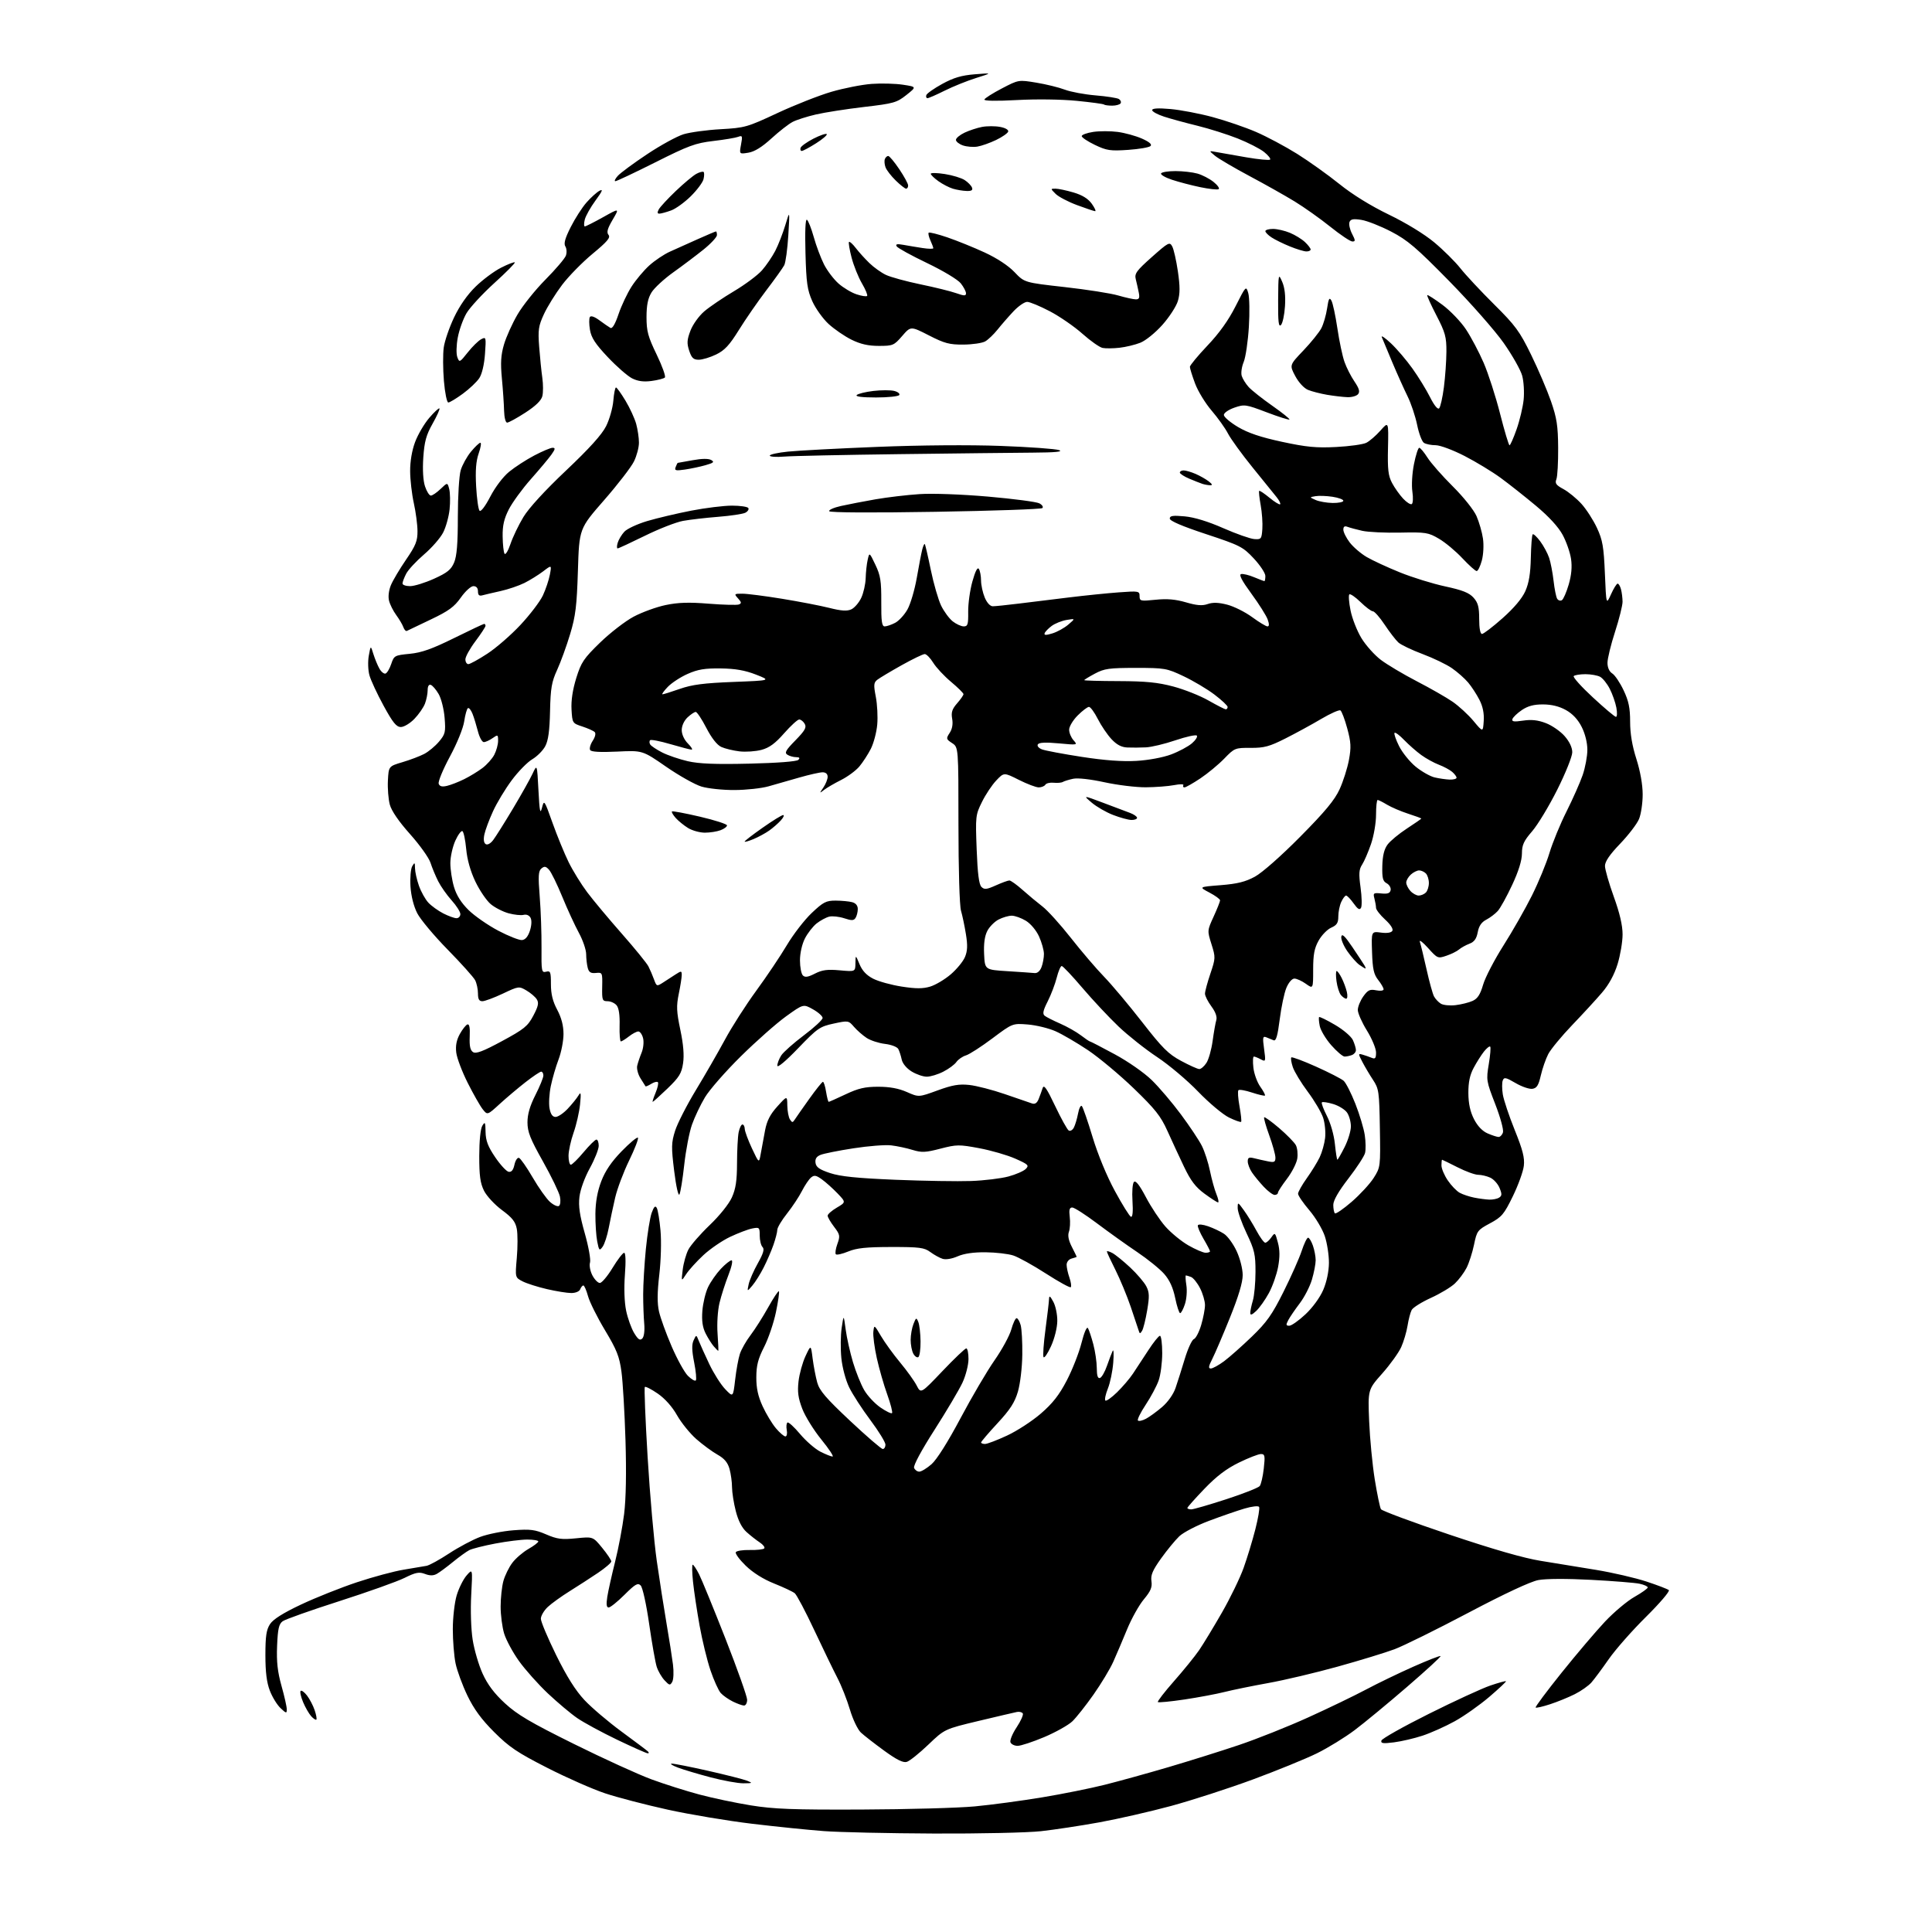 <?xml version="1.0" encoding="UTF-8" standalone="no"?>
<svg 
  version="1.1" 
  xmlns="http://www.w3.org/2000/svg" 
  xmlns:xlink="http://www.w3.org/1999/xlink" 
  xmlns:svg="http://www.w3.org/2000/svg"
  xmlns:rdf="http://www.w3.org/1999/02/22-rdf-syntax-ns#"
  xmlns:cc="http://creativecommons.org/ns#"
  xmlns:dc="http://purl.org/dc/elements/1.1/"
  viewBox="0 0 768 768"
  width="768"
  height="768"
>
<style>svg {background-color: white; }</style>"
<path stroke="none" fill="black" fill-rule="evenodd" d="M371.29,728.86C353.26,728.78 333.55,728.35 327.50,727.89C321.45,727.44 308.62,726.13 299.00,724.98C289.38,723.83 274.30,721.31 265.50,719.38C256.70,717.44 245.47,714.52 240.55,712.88C235.62,711.24 225.27,706.68 217.55,702.74C205.64,696.67 202.43,694.51 196.45,688.54C191.37,683.47 188.40,679.41 185.79,674.00C183.81,669.88 181.69,664.12 181.09,661.20C180.49,658.29 180.00,652.18 180.00,647.63C180.00,643.08 180.69,637.04 181.53,634.20C182.38,631.36 184.15,627.79 185.48,626.27C187.88,623.50 187.88,623.50 187.32,634.00C186.99,640.04 187.23,647.60 187.89,651.81C188.52,655.84 190.30,661.91 191.85,665.31C193.82,669.64 196.48,673.18 200.70,677.07C205.57,681.57 210.85,684.69 228.12,693.24C239.88,699.07 253.78,705.41 259.00,707.33C264.23,709.25 272.77,711.96 278.00,713.35C283.23,714.75 292.45,716.69 298.50,717.67C307.60,719.14 315.19,719.43 342.50,719.32C360.65,719.25 380.90,718.69 387.50,718.07C394.10,717.45 406.14,715.83 414.25,714.48C422.37,713.14 433.62,710.87 439.25,709.45C444.89,708.03 456.25,704.89 464.50,702.46C472.75,700.03 485.35,696.08 492.50,693.67C499.65,691.26 512.04,686.33 520.03,682.70C528.03,679.08 538.38,674.08 543.03,671.61C547.69,669.13 556.17,665.04 561.87,662.51C567.58,659.98 572.43,658.09 572.65,658.31C572.87,658.54 566.87,664.05 559.32,670.56C551.77,677.08 542.42,684.80 538.54,687.72C534.67,690.64 527.90,694.80 523.50,696.97C519.10,699.14 507.62,703.82 498.00,707.38C488.38,710.93 473.75,715.66 465.50,717.90C457.25,720.13 444.43,723.06 437.00,724.41C429.57,725.76 419.13,727.34 413.79,727.93C408.45,728.52 389.32,728.94 371.29,728.86zM295.50,708.89C293.30,708.90 287.45,707.83 282.50,706.53C277.55,705.23 271.70,703.48 269.50,702.65C267.30,701.82 266.18,701.11 267.02,701.07C267.85,701.03 274.37,702.32 281.52,703.93C288.66,705.55 295.62,707.32 297.00,707.87C299.30,708.79 299.17,708.87 295.50,708.89zM360.47,700.37C359.02,700.82 356.48,699.56 351.47,695.92C347.64,693.13 343.47,689.89 342.22,688.72C340.95,687.53 339.00,683.46 337.84,679.54C336.69,675.67 334.46,670.02 332.88,667.00C331.31,663.98 327.17,655.42 323.68,648.00C320.20,640.58 316.71,633.98 315.93,633.34C315.14,632.70 311.45,630.96 307.72,629.47C303.42,627.76 299.28,625.15 296.42,622.37C293.93,619.95 292.17,617.54 292.50,617.01C292.83,616.47 295.34,616.09 298.08,616.15C300.83,616.21 303.39,615.93 303.79,615.52C304.18,615.11 303.38,614.04 302.02,613.14C300.65,612.24 298.28,610.38 296.75,609.00C294.93,607.36 293.46,604.51 292.49,600.70C291.67,597.51 291.00,593.24 290.99,591.20C290.99,589.17 290.54,585.90 290.00,583.94C289.28,581.36 287.95,579.78 285.19,578.23C283.09,577.05 279.31,574.26 276.78,572.04C274.26,569.82 270.81,565.55 269.12,562.57C267.21,559.18 264.33,555.95 261.46,553.97C258.93,552.23 256.62,551.05 256.33,551.34C256.04,551.63 256.53,564.16 257.44,579.19C258.34,594.21 259.98,612.80 261.08,620.50C262.19,628.20 263.94,639.45 264.98,645.50C266.02,651.55 267.16,658.83 267.52,661.69C267.88,664.54 267.75,667.63 267.23,668.55C266.38,670.07 266.09,670.01 264.17,667.95C263.00,666.70 261.60,664.28 261.06,662.59C260.51,660.89 259.16,653.22 258.05,645.55C256.92,637.68 255.45,631.02 254.68,630.25C253.54,629.11 252.52,629.69 248.24,633.95C245.45,636.73 242.62,639.00 241.95,639.00C241.09,639.00 240.94,637.78 241.41,634.75C241.78,632.41 243.17,626.15 244.51,620.83C245.85,615.51 247.46,606.96 248.10,601.83C248.84,595.83 249.03,585.37 248.64,572.50C248.30,561.50 247.58,549.25 247.04,545.28C246.22,539.21 245.17,536.57 240.49,528.78C237.42,523.67 234.39,517.59 233.75,515.25C233.11,512.91 232.28,511.00 231.90,511.00C231.52,511.00 230.95,511.68 230.64,512.50C230.31,513.37 228.81,514.00 227.09,514.00C225.46,514.00 221.10,513.30 217.40,512.44C213.69,511.58 209.34,510.19 207.71,509.35C204.76,507.82 204.76,507.82 205.44,500.00C205.82,495.69 205.81,490.53 205.44,488.53C204.90,485.65 203.65,484.06 199.53,481.02C196.64,478.88 193.46,475.45 192.40,473.33C190.91,470.33 190.50,467.34 190.51,459.50C190.52,453.47 191.00,448.71 191.73,447.50C192.80,445.74 192.95,446.03 193.02,450.00C193.09,453.46 193.97,455.77 196.83,459.99C198.87,463.01 201.28,465.62 202.18,465.80C203.31,466.01 204.03,465.15 204.50,463.00C204.87,461.29 205.69,460.06 206.30,460.27C206.91,460.47 209.37,463.98 211.75,468.07C214.13,472.16 217.22,476.52 218.61,477.76C220.01,479.01 221.61,479.74 222.17,479.39C222.75,479.04 222.93,477.40 222.59,475.70C222.25,474.01 219.21,467.71 215.83,461.69C210.76,452.67 209.68,449.95 209.68,446.13C209.68,442.92 210.65,439.60 212.84,435.28C214.58,431.86 216.00,428.37 216.00,427.53C216.00,426.69 215.61,426.00 215.13,426.00C214.65,426.00 211.84,427.89 208.88,430.20C205.92,432.51 201.31,436.40 198.62,438.86C193.75,443.32 193.75,443.32 191.86,440.91C190.82,439.58 188.14,434.87 185.91,430.44C183.68,426.01 181.64,420.61 181.37,418.44C181.03,415.71 181.47,413.44 182.78,411.05C183.83,409.16 185.19,407.44 185.81,407.23C186.58,406.97 186.88,408.53 186.72,412.04C186.56,415.81 186.92,417.50 188.05,418.23C189.22,418.99 192.02,417.93 199.55,413.86C208.36,409.10 209.79,407.94 212.00,403.75C213.97,400.03 214.27,398.65 213.39,397.26C212.79,396.29 210.93,394.70 209.27,393.73C206.30,391.99 206.16,392.01 199.88,394.98C196.37,396.64 192.71,398.00 191.75,398.00C190.46,398.00 190.00,397.19 190.00,394.93C190.00,393.25 189.50,390.89 188.89,389.68C188.28,388.48 183.36,383.00 177.97,377.50C172.57,372.00 167.12,365.49 165.86,363.03C164.45,360.27 163.42,356.19 163.17,352.39C162.96,348.99 163.27,345.38 163.86,344.36C164.83,342.69 164.94,342.76 164.97,345.12C164.99,346.57 165.69,349.70 166.53,352.10C167.38,354.49 169.06,357.51 170.28,358.82C171.50,360.13 174.17,362.05 176.21,363.10C178.25,364.14 180.61,365.00 181.46,365.00C182.31,365.00 183.00,364.27 183.00,363.37C183.00,362.48 181.44,360.02 179.54,357.92C177.64,355.81 175.23,352.38 174.18,350.30C173.13,348.21 171.75,344.90 171.12,342.94C170.49,340.98 166.83,335.86 162.99,331.56C158.51,326.54 155.63,322.34 154.95,319.83C154.38,317.68 154.04,313.38 154.20,310.27C154.50,304.61 154.50,304.61 160.00,302.97C163.03,302.07 166.91,300.60 168.63,299.70C170.35,298.81 172.99,296.61 174.50,294.82C177.01,291.84 177.20,291.03 176.74,285.33C176.46,281.88 175.40,277.65 174.36,275.88C173.33,274.11 171.92,272.47 171.24,272.25C170.47,271.99 170.00,272.79 170.00,274.35C170.00,275.74 169.52,278.14 168.94,279.68C168.35,281.23 166.47,283.96 164.74,285.75C163.02,287.54 160.59,289.00 159.36,289.00C157.56,289.00 156.17,287.28 152.47,280.50C149.92,275.83 147.39,270.39 146.85,268.41C146.30,266.43 146.19,262.95 146.60,260.66C147.35,256.50 147.35,256.50 148.43,260.00C149.03,261.93 150.11,264.54 150.83,265.81C151.55,267.08 152.64,267.95 153.25,267.75C153.86,267.55 154.88,265.83 155.52,263.94C156.63,260.62 156.89,260.48 162.87,259.90C167.62,259.44 171.72,257.98 180.50,253.65C186.79,250.54 192.18,248.00 192.47,248.00C192.76,248.00 193.00,248.35 193.00,248.78C193.00,249.20 191.20,251.95 189.00,254.88C186.80,257.81 185.00,261.06 185.00,262.10C185.00,263.15 185.53,264.00 186.18,264.00C186.83,264.00 190.22,262.14 193.71,259.86C197.20,257.59 203.14,252.43 206.90,248.40C210.67,244.37 214.67,239.11 215.80,236.71C216.92,234.32 218.17,230.59 218.58,228.44C219.31,224.52 219.31,224.52 215.91,227.12C214.03,228.54 210.70,230.62 208.50,231.72C206.30,232.82 202.03,234.28 199.00,234.95C195.97,235.62 192.71,236.39 191.75,236.65C190.49,237.00 190.00,236.55 190.00,235.07C190.00,233.74 189.35,233.00 188.19,233.00C187.18,233.00 184.97,235.01 183.18,237.55C180.57,241.25 178.33,242.89 171.23,246.26C166.43,248.54 162.16,250.58 161.75,250.79C161.34,251.00 160.71,250.34 160.35,249.33C160.00,248.32 158.72,246.15 157.51,244.50C156.30,242.85 155.01,240.27 154.64,238.76C154.24,237.13 154.55,234.62 155.40,232.59C156.19,230.70 158.90,226.14 161.42,222.46C165.27,216.84 165.99,215.03 165.96,211.13C165.95,208.59 165.29,203.57 164.50,200.00C163.71,196.43 163.05,190.70 163.04,187.29C163.01,183.44 163.76,179.03 165.01,175.71C166.11,172.76 168.64,168.44 170.63,166.12C172.61,163.80 174.44,162.11 174.68,162.35C174.93,162.60 173.71,165.32 171.97,168.40C169.42,172.92 168.71,175.50 168.27,181.83C167.94,186.73 168.19,191.05 168.95,193.34C169.61,195.35 170.66,197.00 171.27,197.00C171.89,197.00 173.63,195.81 175.14,194.36C177.89,191.73 177.89,191.73 178.58,194.45C178.95,195.95 179.02,199.56 178.72,202.46C178.42,205.37 177.27,209.52 176.16,211.69C175.05,213.86 171.63,217.78 168.55,220.41C165.47,223.05 162.29,226.48 161.47,228.05C160.66,229.62 160.00,231.37 160.00,231.95C160.00,232.53 161.36,233.00 163.02,233.00C164.68,233.00 168.97,231.67 172.55,230.05C177.85,227.65 179.33,226.44 180.53,223.58C181.60,221.03 182.00,216.04 182.00,205.40C182.00,197.30 182.51,189.03 183.14,186.92C183.77,184.83 185.60,181.51 187.21,179.56C188.83,177.60 190.51,176.00 190.96,176.00C191.40,176.00 191.10,177.91 190.28,180.25C189.22,183.29 188.93,187.02 189.27,193.33C189.54,198.18 190.15,202.55 190.64,203.04C191.15,203.55 192.95,201.17 194.89,197.42C196.86,193.63 199.98,189.51 202.40,187.53C204.68,185.66 209.17,182.75 212.37,181.07C215.58,179.38 218.86,178.00 219.67,178.00C220.84,178.00 220.73,178.56 219.17,180.75C218.09,182.26 214.41,186.65 211.00,190.50C207.59,194.35 203.66,199.75 202.26,202.49C200.36,206.22 199.74,208.93 199.81,213.24C199.85,216.41 200.19,219.50 200.56,220.10C200.94,220.71 202.00,218.96 202.93,216.22C203.85,213.48 206.16,208.67 208.06,205.53C210.19,201.99 216.64,194.95 225.01,187.04C234.29,178.26 239.27,172.74 240.94,169.40C242.28,166.72 243.57,162.16 243.81,159.27C244.05,156.37 244.53,154.01 244.87,154.03C245.22,154.04 246.91,156.41 248.64,159.28C250.37,162.15 252.28,166.30 252.89,168.50C253.49,170.70 253.99,174.05 253.99,175.93C254.00,177.82 253.11,181.20 252.01,183.43C250.92,185.67 245.58,192.59 240.14,198.82C230.25,210.14 230.25,210.14 229.73,226.82C229.29,240.88 228.81,244.85 226.64,252.06C225.22,256.78 222.90,263.17 221.48,266.27C219.28,271.06 218.86,273.54 218.65,282.71C218.48,290.51 217.95,294.37 216.74,296.63C215.83,298.35 213.50,300.69 211.58,301.82C209.65,302.96 205.97,306.72 203.40,310.19C200.82,313.66 197.48,319.20 195.98,322.50C194.47,325.80 192.93,329.92 192.56,331.65C192.12,333.69 192.31,335.07 193.08,335.55C193.79,335.99 195.01,335.32 196.08,333.89C197.07,332.58 200.58,327.00 203.87,321.50C207.16,316.00 210.68,309.74 211.68,307.60C213.50,303.70 213.50,303.70 214.04,314.10C214.48,322.55 214.74,323.87 215.44,321.12C216.29,317.81 216.36,317.91 219.64,327.12C221.48,332.28 224.36,339.29 226.03,342.70C227.71,346.12 231.04,351.52 233.44,354.71C235.84,357.90 242.03,365.31 247.19,371.17C252.35,377.03 257.11,382.88 257.76,384.16C258.42,385.45 259.42,387.78 259.99,389.36C261.00,392.12 261.10,392.16 263.52,390.61C264.88,389.72 267.13,388.27 268.50,387.38C270.84,385.87 271.00,385.89 271.00,387.57C271.00,388.57 270.47,391.95 269.82,395.08C268.83,399.91 268.92,402.11 270.44,409.36C271.66,415.17 272.01,419.45 271.53,422.68C270.92,426.72 269.98,428.23 265.32,432.72C262.29,435.62 259.66,438.00 259.46,438.00C259.26,438.00 259.78,436.38 260.61,434.39C261.44,432.41 261.85,430.51 261.51,430.18C261.18,429.85 259.99,430.15 258.86,430.86C257.73,431.56 256.71,431.99 256.60,431.82C256.49,431.64 255.59,430.21 254.60,428.64C253.62,427.07 253.03,424.82 253.30,423.64C253.57,422.46 254.36,420.12 255.05,418.43C255.75,416.72 256.01,414.16 255.63,412.68C255.26,411.20 254.41,410.01 253.73,410.02C253.05,410.03 251.38,410.92 250.00,412.00C248.62,413.08 247.19,413.97 246.81,413.98C246.44,413.99 246.21,411.14 246.30,407.64C246.42,403.51 246.00,400.71 245.12,399.64C244.37,398.74 242.75,398.00 241.51,398.00C239.43,398.00 239.28,397.58 239.38,392.25C239.50,386.61 239.45,386.51 236.87,386.77C234.86,386.97 234.10,386.50 233.64,384.77C233.30,383.52 233.02,381.07 233.01,379.31C233.01,377.56 231.70,373.73 230.11,370.81C228.52,367.89 225.55,361.45 223.52,356.50C221.49,351.55 219.12,346.71 218.26,345.75C217.00,344.35 216.41,344.25 215.23,345.23C214.01,346.24 213.89,348.18 214.55,356.47C214.99,361.99 215.30,371.06 215.26,376.63C215.18,386.15 215.29,386.74 217.09,386.27C218.80,385.82 219.00,386.34 219.00,391.23C219.00,395.15 219.71,398.04 221.50,401.40C223.19,404.59 224.00,407.70 224.00,411.04C224.00,413.76 223.12,418.30 222.04,421.14C220.96,423.97 219.57,428.75 218.95,431.75C218.33,434.75 218.10,438.73 218.45,440.60C218.89,442.94 219.64,444.00 220.85,444.00C221.82,444.00 223.99,442.54 225.67,440.75C227.36,438.96 229.27,436.60 229.93,435.50C230.92,433.84 231.03,434.44 230.58,439.00C230.28,442.02 229.13,447.08 228.02,450.23C226.91,453.37 226.00,457.54 226.00,459.48C226.00,461.41 226.41,463.00 226.91,463.00C227.41,463.00 229.70,460.75 232.00,458.00C234.30,455.25 236.59,453.00 237.09,453.00C237.59,453.00 238.00,454.11 238.00,455.47C238.00,456.82 236.41,460.83 234.47,464.36C232.41,468.11 230.68,472.87 230.34,475.76C229.90,479.50 230.43,483.10 232.47,490.29C233.96,495.55 234.89,500.77 234.54,501.88C234.18,503.00 234.60,505.26 235.47,506.95C236.34,508.63 237.68,510.00 238.45,510.00C239.22,510.00 241.50,507.30 243.50,504.00C245.50,500.70 247.58,498.00 248.11,498.00C248.70,498.00 248.82,501.35 248.41,506.75C248.01,512.13 248.20,517.63 248.90,521.03C249.53,524.06 250.97,528.06 252.09,529.91C253.66,532.49 254.41,532.99 255.32,532.08C256.02,531.38 256.33,529.02 256.09,526.20C255.86,523.62 255.67,518.35 255.67,514.50C255.67,510.65 256.15,502.55 256.74,496.50C257.34,490.45 258.38,483.98 259.05,482.13C259.96,479.63 260.49,479.13 261.08,480.18C261.52,480.97 262.19,485.00 262.56,489.15C262.95,493.39 262.74,501.06 262.08,506.69C261.26,513.79 261.22,518.03 261.96,521.33C262.53,523.88 264.79,530.12 266.98,535.19C269.16,540.26 272.07,545.53 273.44,546.90C274.82,548.27 276.23,549.10 276.59,548.75C276.94,548.39 276.65,545.17 275.94,541.60C275.01,536.88 274.94,534.46 275.72,532.80C276.78,530.50 276.78,530.50 277.77,533.00C278.32,534.38 280.19,538.51 281.93,542.19C283.67,545.87 286.52,550.37 288.26,552.19C291.42,555.50 291.42,555.50 292.23,548.50C292.67,544.65 293.51,540.02 294.11,538.21C294.70,536.39 296.62,533.02 298.38,530.71C300.14,528.39 303.29,523.43 305.38,519.67C307.47,515.92 309.38,513.05 309.63,513.29C309.87,513.54 309.35,517.25 308.46,521.55C307.57,525.85 305.45,532.10 303.75,535.43C301.33,540.19 300.66,542.80 300.65,547.50C300.63,551.83 301.33,555.03 303.15,559.00C304.54,562.03 306.92,565.96 308.43,567.75C309.94,569.54 311.64,571.00 312.21,571.00C312.77,571.00 313.02,569.86 312.75,568.48C312.49,567.09 312.62,565.74 313.04,565.48C313.46,565.21 315.71,567.27 318.04,570.05C320.36,572.82 323.99,575.97 326.09,577.05C328.20,578.12 330.39,579.00 330.96,579.00C331.53,579.00 329.53,575.96 326.51,572.25C323.49,568.54 320.07,563.02 318.91,560.00C317.28,555.73 316.95,553.29 317.43,549.08C317.78,546.10 319.02,541.60 320.20,539.08C322.34,534.50 322.34,534.50 323.03,540.00C323.42,543.02 324.24,547.32 324.85,549.53C325.74,552.78 328.30,555.76 337.90,564.78C344.47,570.95 350.33,576.00 350.92,576.00C351.51,576.00 351.99,575.21 351.98,574.25C351.97,573.29 349.27,568.90 345.98,564.50C342.68,560.10 338.90,554.25 337.56,551.50C336.17,548.65 334.83,543.63 334.45,539.84C334.09,536.18 334.14,530.78 334.58,527.84C335.37,522.50 335.37,522.50 336.17,528.50C336.61,531.80 337.92,537.65 339.07,541.50C340.22,545.35 342.22,550.33 343.52,552.57C344.81,554.81 347.71,557.91 349.95,559.47C352.20,561.02 354.29,562.04 354.60,561.74C354.90,561.43 354.05,558.10 352.70,554.34C351.34,550.58 349.47,544.06 348.54,539.86C347.61,535.65 346.99,530.93 347.17,529.36C347.50,526.54 347.53,526.56 350.22,531.13C351.72,533.67 355.14,538.40 357.83,541.63C360.52,544.86 363.47,548.97 364.39,550.77C366.07,554.03 366.07,554.03 374.65,545.02C379.37,540.06 383.63,536.00 384.11,536.00C384.60,536.00 385.00,537.91 384.99,540.25C384.98,542.61 383.92,546.78 382.59,549.64C381.27,552.46 376.28,560.89 371.49,568.38C366.29,576.49 363.01,582.59 363.36,583.49C363.68,584.32 364.61,585.00 365.43,585.00C366.26,585.00 368.45,583.66 370.31,582.03C372.39,580.21 376.82,573.17 381.81,563.78C386.27,555.38 392.35,545.02 395.33,540.76C398.30,536.51 401.30,531.00 402.00,528.51C402.69,526.03 403.64,524.00 404.11,524.00C404.58,524.00 405.31,525.24 405.73,526.75C406.15,528.26 406.45,533.56 406.38,538.53C406.32,543.55 405.55,550.05 404.65,553.15C403.38,557.50 401.58,560.29 396.51,565.77C392.93,569.63 390.00,573.07 390.00,573.40C390.00,573.73 390.70,574.00 391.57,574.00C392.43,574.00 396.36,572.50 400.32,570.66C404.27,568.83 410.32,564.89 413.76,561.91C418.43,557.88 421.05,554.54 424.05,548.77C426.27,544.52 428.90,537.82 429.90,533.88C430.97,529.65 432.02,527.23 432.47,527.95C432.89,528.63 433.85,531.50 434.60,534.34C435.36,537.18 435.98,541.45 435.99,543.83C436.00,546.84 436.38,548.04 437.25,547.77C437.94,547.55 439.19,545.37 440.04,542.93C440.89,540.50 441.90,537.83 442.30,537.00C442.69,536.17 442.80,538.28 442.53,541.67C442.27,545.06 441.31,549.70 440.40,551.96C439.49,554.23 439.04,556.37 439.39,556.73C439.75,557.08 441.83,555.61 444.03,553.47C446.23,551.32 449.09,547.98 450.38,546.03C451.68,544.09 454.42,539.91 456.47,536.75C458.52,533.59 460.60,531.00 461.10,531.00C461.59,531.00 462.00,534.09 462.00,537.87C462.00,541.66 461.36,546.56 460.58,548.76C459.80,550.97 457.49,555.31 455.43,558.41C453.38,561.50 451.99,564.32 452.35,564.68C452.71,565.04 454.15,564.72 455.55,563.97C456.95,563.23 459.84,561.12 461.97,559.30C464.26,557.33 466.44,554.25 467.30,551.74C468.10,549.41 469.75,544.21 470.96,540.19C472.17,536.17 473.79,532.63 474.57,532.33C475.35,532.04 476.66,529.51 477.49,526.71C478.32,523.92 479.00,520.35 479.00,518.78C479.00,517.21 478.12,514.19 477.04,512.08C475.97,509.97 474.35,507.97 473.46,507.62C472.57,507.28 471.64,507.00 471.41,507.00C471.17,507.00 471.26,508.75 471.60,510.90C471.94,513.05 471.69,516.41 471.03,518.40C470.38,520.38 469.52,522.00 469.12,522.00C468.73,522.00 467.84,519.29 467.16,515.99C466.30,511.84 464.94,508.86 462.77,506.39C461.04,504.42 456.22,500.52 452.06,497.72C447.90,494.93 440.72,489.79 436.10,486.32C431.48,482.84 427.04,480.00 426.24,480.00C425.14,480.00 424.89,480.92 425.24,483.75C425.50,485.81 425.35,488.47 424.91,489.66C424.38,491.11 424.75,493.05 426.06,495.62C427.13,497.71 428.00,499.50 428.00,499.59C428.00,499.69 427.10,500.00 426.00,500.29C424.87,500.59 424.00,501.65 424.00,502.76C424.00,503.83 424.50,506.14 425.12,507.90C425.73,509.66 425.97,511.36 425.65,511.68C425.34,512.00 420.90,509.56 415.79,506.27C410.68,502.97 404.83,499.74 402.79,499.07C400.75,498.41 395.80,497.84 391.79,497.80C387.01,497.75 383.18,498.31 380.68,499.41C378.43,500.40 375.96,500.81 374.70,500.40C373.51,500.03 371.31,498.81 369.82,497.71C367.42,495.93 365.56,495.69 354.30,495.70C344.36,495.71 340.54,496.11 337.21,497.48C334.85,498.45 332.62,498.96 332.27,498.60C331.91,498.24 332.18,496.39 332.87,494.49C334.02,491.31 333.91,490.75 331.56,487.67C330.15,485.82 329.00,483.84 329.00,483.25C329.00,482.67 330.64,481.23 332.65,480.05C336.29,477.90 336.29,477.90 332.90,474.36C331.03,472.42 328.25,469.92 326.71,468.82C324.41,467.16 323.66,467.04 322.39,468.09C321.55,468.79 319.93,471.20 318.79,473.43C317.66,475.67 314.99,479.70 312.87,482.38C310.74,485.06 308.99,487.99 308.99,488.88C308.98,489.77 308.29,492.45 307.47,494.82C306.64,497.20 304.89,501.26 303.58,503.83C302.28,506.41 300.26,509.64 299.09,511.01C296.97,513.50 296.97,513.50 297.61,510.50C297.96,508.85 299.60,505.10 301.25,502.17C303.45,498.24 303.95,496.55 303.12,495.72C302.50,495.10 302.00,493.06 302.00,491.18C302.00,487.90 301.87,487.78 298.98,488.35C297.33,488.68 293.39,490.18 290.24,491.67C287.09,493.16 282.31,496.43 279.61,498.94C276.91,501.45 273.83,504.85 272.76,506.50C270.81,509.50 270.81,509.50 271.39,504.73C271.71,502.11 272.72,498.51 273.64,496.73C274.56,494.96 278.37,490.58 282.11,487.00C286.03,483.26 289.77,478.59 290.93,476.00C292.48,472.56 292.96,469.35 292.98,462.38C292.99,457.36 293.28,451.84 293.62,450.12C293.97,448.41 294.64,447.00 295.12,447.00C295.61,447.00 296.02,447.79 296.05,448.75C296.08,449.71 297.36,453.20 298.91,456.50C301.73,462.50 301.73,462.50 302.43,458.50C302.82,456.30 303.58,452.17 304.13,449.31C304.85,445.51 306.16,442.97 309.02,439.81C312.92,435.50 312.92,435.50 312.97,439.50C313.01,441.70 313.47,444.18 314.02,445.00C314.88,446.32 315.11,446.32 315.95,445.02C316.47,444.20 319.06,440.51 321.70,436.81C324.34,433.11 326.78,430.06 327.12,430.04C327.46,430.02 328.03,431.80 328.38,434.00C328.74,436.20 329.20,438.00 329.42,438.00C329.64,438.00 332.67,436.65 336.16,435.00C341.22,432.61 343.84,432.00 349.12,432.00C353.67,432.00 357.23,432.66 360.48,434.09C365.22,436.19 365.22,436.19 372.69,433.46C378.61,431.30 381.24,430.85 385.33,431.29C388.17,431.60 394.55,433.24 399.50,434.95C404.45,436.65 409.27,438.31 410.22,438.63C411.41,439.04 412.24,438.49 412.89,436.86C413.41,435.56 414.12,433.61 414.47,432.52C414.97,431.00 416.10,432.62 419.43,439.64C421.81,444.64 424.24,449.03 424.83,449.39C425.42,449.76 426.33,449.25 426.86,448.26C427.39,447.27 428.14,444.75 428.54,442.66C428.93,440.56 429.61,439.22 430.05,439.68C430.49,440.13 432.41,445.68 434.32,452.00C436.40,458.90 439.94,467.47 443.17,473.42C446.13,478.88 449.01,483.50 449.57,483.69C450.23,483.91 450.45,481.67 450.18,477.44C449.94,473.70 450.20,470.40 450.77,469.83C451.46,469.14 452.99,471.10 455.52,475.90C457.57,479.81 461.05,485.05 463.26,487.56C465.47,490.06 469.57,493.43 472.39,495.05C475.20,496.66 478.29,497.99 479.25,497.99C480.21,498.00 481.00,497.74 481.00,497.43C481.00,497.11 479.84,494.87 478.41,492.44C476.99,490.01 475.98,487.61 476.16,487.10C476.36,486.56 478.09,486.72 480.24,487.46C482.30,488.18 485.15,489.52 486.57,490.46C488.00,491.39 490.25,494.48 491.57,497.33C492.94,500.27 493.98,504.37 493.99,506.85C494.00,509.77 492.34,515.32 488.92,523.79C486.13,530.72 482.97,538.10 481.90,540.20C480.40,543.14 480.27,544.00 481.33,544.00C482.08,544.00 484.45,542.69 486.60,541.10C488.74,539.50 493.71,535.10 497.64,531.31C503.58,525.58 505.69,522.58 510.24,513.46C513.25,507.43 516.49,500.14 517.44,497.25C518.39,494.36 519.53,492.00 519.98,492.00C520.43,492.00 521.30,493.42 521.90,495.15C522.51,496.88 523.00,499.50 523.00,500.97C523.00,502.44 522.33,505.90 521.51,508.67C520.69,511.43 518.51,515.68 516.66,518.10C514.82,520.52 512.78,523.51 512.12,524.75C511.12,526.64 511.18,527.00 512.51,527.00C513.38,527.00 516.27,524.96 518.94,522.46C521.77,519.81 524.70,515.79 526.00,512.78C527.36,509.61 528.23,505.49 528.27,502.05C528.29,498.98 527.56,494.19 526.63,491.39C525.70,488.60 522.93,483.96 520.47,481.08C518.01,478.19 516.00,475.25 516.00,474.53C516.00,473.81 517.56,471.04 519.47,468.36C521.38,465.69 523.69,461.93 524.61,460.00C525.52,458.07 526.49,454.64 526.75,452.37C527.02,450.10 526.67,446.50 525.98,444.37C525.29,442.24 522.54,437.57 519.87,434.00C517.20,430.43 514.52,426.01 513.91,424.18C513.30,422.36 513.04,420.63 513.32,420.34C513.61,420.06 518.04,421.71 523.17,424.01C528.30,426.31 533.23,428.84 534.13,429.64C535.02,430.43 537.12,434.55 538.79,438.79C540.46,443.03 542.14,448.63 542.52,451.24C542.91,453.84 542.96,457.03 542.63,458.33C542.31,459.62 539.33,464.19 536.02,468.47C532.07,473.59 530.00,477.19 530.00,478.97C530.00,480.45 530.29,481.96 530.64,482.31C531.00,482.66 534.00,480.60 537.32,477.73C540.64,474.85 544.58,470.58 546.07,468.23C548.75,464.00 548.78,463.80 548.52,448.47C548.28,433.90 548.12,432.78 545.78,429.25C544.42,427.19 542.52,423.97 541.55,422.11C539.86,418.84 539.87,418.73 541.65,419.24C542.67,419.53 544.29,420.10 545.25,420.49C546.67,421.08 547.00,420.69 547.00,418.38C547.00,416.82 545.37,412.90 543.38,409.67C541.38,406.44 539.75,402.75 539.75,401.48C539.75,400.20 540.73,397.79 541.92,396.11C543.75,393.55 544.55,393.16 547.04,393.66C548.73,394.00 550.00,393.82 550.00,393.26C550.00,392.72 549.03,391.04 547.84,389.53C546.09,387.31 545.63,385.20 545.41,378.50C545.13,370.21 545.13,370.21 548.94,370.72C551.31,371.04 553.02,370.78 553.48,370.03C553.93,369.31 552.79,367.54 550.61,365.54C548.62,363.72 546.99,361.62 546.99,360.87C546.98,360.11 546.69,358.45 546.35,357.16C545.77,355.00 545.98,354.85 549.09,355.16C551.63,355.42 552.55,355.08 552.80,353.82C552.97,352.89 552.27,351.68 551.24,351.13C549.69,350.30 549.38,349.06 549.49,344.24C549.59,340.17 550.23,337.55 551.57,335.74C552.63,334.30 556.09,331.43 559.25,329.37C562.41,327.31 565.00,325.51 565.00,325.39C565.00,325.26 562.64,324.39 559.75,323.46C556.86,322.52 553.10,320.91 551.38,319.88C549.67,318.84 547.98,318.00 547.63,318.00C547.28,318.00 547.00,320.63 547.00,323.84C547.00,327.10 546.11,332.28 544.99,335.54C543.88,338.76 542.29,342.44 541.45,343.72C540.21,345.62 540.09,347.30 540.84,352.77C541.35,356.47 541.44,360.11 541.03,360.86C540.48,361.87 539.73,361.42 538.08,359.11C536.86,357.40 535.52,356.00 535.09,356.00C534.67,356.00 533.80,357.15 533.16,358.55C532.52,359.95 532.00,362.54 532.00,364.30C532.00,366.86 531.43,367.76 529.18,368.76C527.63,369.44 525.38,371.75 524.18,373.89C522.47,376.94 522.00,379.41 522.00,385.45C522.00,393.14 522.00,393.14 519.10,391.07C517.50,389.93 515.45,389.00 514.54,389.00C513.59,389.00 512.25,390.55 511.36,392.68C510.51,394.70 509.32,400.34 508.71,405.21C507.88,411.75 507.25,413.92 506.29,413.53C505.58,413.24 504.27,412.71 503.39,412.35C501.97,411.78 501.86,412.35 502.49,416.94C503.19,422.00 503.14,422.15 501.17,421.09C500.05,420.49 498.82,420.00 498.44,420.00C498.05,420.00 497.96,421.98 498.24,424.41C498.51,426.83 499.74,430.23 500.98,431.97C502.21,433.70 503.05,435.29 502.84,435.50C502.63,435.71 500.31,435.17 497.69,434.31C495.07,433.44 492.64,433.02 492.30,433.37C491.95,433.72 492.14,436.59 492.72,439.75C493.30,442.91 493.59,445.70 493.37,445.94C493.14,446.18 490.97,445.41 488.54,444.23C486.12,443.05 480.61,438.43 476.31,433.97C472.02,429.50 464.68,423.31 460.00,420.21C455.32,417.11 448.41,411.64 444.63,408.04C440.85,404.44 434.41,397.56 430.31,392.75C426.22,387.94 422.50,384.00 422.05,384.00C421.60,384.00 420.71,386.08 420.07,388.62C419.43,391.16 417.82,395.40 416.49,398.03C414.63,401.69 414.35,403.03 415.28,403.78C415.95,404.31 418.73,405.72 421.44,406.90C424.16,408.09 427.85,410.17 429.63,411.53C431.41,412.89 433.05,414.00 433.28,414.00C433.51,414.00 437.93,416.28 443.10,419.08C448.41,421.94 454.81,426.41 457.81,429.33C460.74,432.17 465.97,438.32 469.44,443.00C472.92,447.68 476.66,453.30 477.76,455.50C478.87,457.70 480.32,462.20 480.99,465.50C481.67,468.80 482.82,472.96 483.56,474.75C484.29,476.54 484.58,477.99 484.20,477.98C483.81,477.96 481.40,476.41 478.83,474.52C475.25,471.90 473.34,469.38 470.67,463.80C468.75,459.78 465.77,453.35 464.04,449.50C461.41,443.66 459.20,440.88 450.72,432.69C445.13,427.30 436.94,420.46 432.53,417.49C428.11,414.53 422.28,411.12 419.56,409.92C416.84,408.72 411.89,407.52 408.56,407.25C402.50,406.77 402.50,406.77 394.50,412.76C390.10,416.06 385.38,419.11 384.00,419.53C382.62,419.94 380.91,421.13 380.18,422.16C379.46,423.19 377.12,424.92 374.97,426.01C372.83,427.11 369.88,428.00 368.41,428.00C366.94,428.00 364.22,427.06 362.37,425.92C360.36,424.68 358.77,422.75 358.44,421.17C358.13,419.70 357.52,417.82 357.09,417.00C356.64,416.16 354.32,415.27 351.81,414.97C349.34,414.68 346.06,413.61 344.51,412.60C342.96,411.58 340.70,409.60 339.48,408.19C337.31,405.66 337.18,405.64 331.39,406.89C325.89,408.07 324.95,408.72 317.25,416.72C312.27,421.89 309.00,424.62 309.00,423.61C309.00,422.68 309.71,420.85 310.57,419.53C311.43,418.21 315.48,414.62 319.57,411.54C323.66,408.47 327.00,405.37 327.00,404.66C327.00,403.95 325.28,402.40 323.17,401.22C319.35,399.07 319.35,399.07 312.45,404.03C308.66,406.76 300.60,413.89 294.53,419.87C288.46,425.86 282.03,433.20 280.24,436.19C278.44,439.19 276.12,444.08 275.07,447.07C274.01,450.06 272.64,457.22 272.00,462.98C271.37,468.73 270.51,474.06 270.08,474.81C269.65,475.60 268.76,471.63 268.00,465.51C266.82,455.95 266.86,454.29 268.36,449.51C269.29,446.58 273.00,439.31 276.62,433.34C280.24,427.38 285.43,418.35 288.17,413.29C290.90,408.22 296.50,399.47 300.61,393.85C304.72,388.23 310.20,380.08 312.78,375.73C315.36,371.39 319.82,365.62 322.68,362.92C327.26,358.58 328.39,358.00 332.19,358.01C334.56,358.02 337.51,358.30 338.75,358.63C340.20,359.02 340.99,359.99 340.98,361.37C340.98,362.54 340.58,364.12 340.10,364.87C339.40,365.98 338.57,366.01 335.57,365.02C333.55,364.36 330.87,364.07 329.61,364.38C328.35,364.70 326.11,365.91 324.63,367.07C323.15,368.24 321.06,370.93 319.97,373.05C318.81,375.33 318.00,378.92 318.00,381.76C318.00,384.42 318.52,387.12 319.15,387.75C320.01,388.61 321.20,388.43 323.95,387.02C326.84,385.55 328.93,385.27 333.81,385.72C340.00,386.28 340.00,386.28 340.05,382.89C340.10,379.50 340.10,379.50 341.68,383.29C342.76,385.90 344.46,387.70 347.10,389.05C349.23,390.14 354.32,391.54 358.43,392.18C364.08,393.06 366.85,393.06 369.75,392.19C371.86,391.56 375.54,389.37 377.93,387.33C380.31,385.29 382.86,382.19 383.59,380.43C384.60,378.02 384.69,375.80 383.97,371.37C383.45,368.14 382.57,363.93 382.01,362.01C381.43,359.99 381.00,345.51 381.00,327.78C381.00,297.05 381.00,297.05 378.47,295.39C376.08,293.82 376.03,293.61 377.51,291.34C378.53,289.79 378.88,287.82 378.50,285.72C378.05,283.19 378.46,281.88 380.46,279.59C381.86,278.00 383.00,276.35 383.00,275.94C383.00,275.52 380.77,273.32 378.05,271.04C375.33,268.76 372.14,265.35 370.97,263.45C369.80,261.55 368.28,260.00 367.59,260.00C366.90,260.00 362.78,262.00 358.42,264.43C354.06,266.87 349.73,269.46 348.79,270.18C347.31,271.33 347.22,272.21 348.15,277.00C348.73,280.02 348.99,285.01 348.71,288.07C348.44,291.14 347.29,295.46 346.16,297.69C345.02,299.91 342.97,303.07 341.60,304.70C340.23,306.33 336.94,308.76 334.30,310.08C331.66,311.41 328.63,313.18 327.57,314.00C325.69,315.46 325.69,315.43 327.32,313.03C328.24,311.67 329.00,309.76 329.00,308.78C329.00,307.66 328.25,307.00 326.99,307.00C325.88,307.00 321.72,307.94 317.74,309.08C313.76,310.23 308.25,311.80 305.50,312.58C302.75,313.36 296.68,314.03 292.00,314.05C287.32,314.08 281.39,313.45 278.80,312.66C276.22,311.87 269.90,308.32 264.76,304.76C255.41,298.28 255.41,298.28 245.34,298.77C238.61,299.09 235.05,298.89 234.60,298.16C234.22,297.55 234.68,295.90 235.61,294.48C236.61,292.95 236.93,291.53 236.40,291.00C235.90,290.51 233.70,289.52 231.50,288.80C227.54,287.51 227.50,287.44 227.19,282.04C226.99,278.47 227.64,274.16 229.07,269.54C231.03,263.25 232.04,261.75 238.54,255.44C242.54,251.56 248.54,246.92 251.88,245.14C255.23,243.36 260.94,241.28 264.59,240.52C269.55,239.48 273.86,239.34 281.76,239.98C287.56,240.44 292.93,240.58 293.70,240.29C294.83,239.85 294.78,239.41 293.39,237.88C291.76,236.08 291.83,236.00 295.10,236.00C296.97,236.00 304.06,236.91 310.86,238.02C317.67,239.13 326.13,240.76 329.67,241.65C334.42,242.85 336.71,243.00 338.40,242.23C339.65,241.66 341.43,239.61 342.34,237.69C343.25,235.77 344.05,232.24 344.12,229.85C344.18,227.46 344.54,224.15 344.92,222.50C345.60,219.50 345.60,219.50 347.98,224.50C350.01,228.75 350.36,230.96 350.32,239.25C350.27,247.03 350.55,249.00 351.68,249.00C352.46,249.00 354.32,248.37 355.81,247.60C357.30,246.83 359.51,244.43 360.72,242.28C361.94,240.12 363.60,234.47 364.43,229.73C365.26,224.98 366.23,219.93 366.59,218.50C366.95,217.08 367.40,216.07 367.61,216.27C367.81,216.47 368.89,221.10 370.01,226.56C371.13,232.01 372.98,238.39 374.11,240.74C375.25,243.08 377.32,245.89 378.72,247.00C380.12,248.10 382.10,249.00 383.11,249.00C384.70,249.00 384.94,248.20 384.87,243.19C384.83,239.99 385.58,234.56 386.55,231.12C387.72,226.95 388.58,225.31 389.13,226.18C389.59,226.91 389.98,228.98 389.98,230.78C389.99,232.59 390.65,235.62 391.45,237.53C392.32,239.62 393.60,241.00 394.65,241.00C395.61,241.00 400.24,240.52 404.95,239.94C409.65,239.36 418.68,238.25 425.00,237.48C431.32,236.71 440.21,235.80 444.75,235.47C452.65,234.89 453.00,234.95 453.00,236.96C453.00,238.94 453.36,239.02 459.33,238.41C463.91,237.94 467.25,238.22 471.44,239.44C475.77,240.70 477.94,240.87 480.10,240.11C482.14,239.40 484.41,239.48 487.86,240.37C490.55,241.07 495.00,243.30 497.75,245.32C500.51,247.34 503.25,249.00 503.83,249.00C504.56,249.00 504.59,248.14 503.92,246.25C503.38,244.74 500.47,240.12 497.45,236.00C493.64,230.80 492.39,228.41 493.38,228.20C494.16,228.03 496.48,228.59 498.52,229.45C500.57,230.30 502.41,231.00 502.62,231.00C502.83,231.00 503.00,230.08 503.00,228.96C503.00,227.83 500.93,224.70 498.40,221.99C494.06,217.36 492.97,216.80 479.40,212.31C469.90,209.17 465.00,207.07 465.00,206.14C465.00,205.02 466.23,204.83 470.89,205.26C474.69,205.60 480.15,207.26 486.24,209.94C491.43,212.22 497.00,214.18 498.59,214.29C501.33,214.49 501.52,214.26 501.80,210.30C501.97,207.99 501.67,203.72 501.14,200.80C500.61,197.89 500.34,195.34 500.54,195.13C500.74,194.93 502.58,196.16 504.64,197.86C506.70,199.56 508.61,200.72 508.88,200.46C509.15,200.19 508.50,198.89 507.43,197.57C506.37,196.25 502.05,190.92 497.84,185.72C493.63,180.52 489.28,174.52 488.17,172.39C487.07,170.25 484.14,166.14 481.66,163.25C479.18,160.37 476.21,155.52 475.07,152.47C473.93,149.42 473.00,146.43 473.00,145.83C473.00,145.23 476.14,141.43 479.98,137.38C484.67,132.45 488.33,127.33 491.14,121.77C495.26,113.61 495.33,113.54 496.20,116.50C496.69,118.15 496.80,124.22 496.44,130.00C496.08,135.78 495.16,142.03 494.38,143.91C493.60,145.79 493.25,148.26 493.60,149.41C493.95,150.56 495.19,152.56 496.36,153.85C497.54,155.15 501.76,158.49 505.74,161.28C509.72,164.07 512.80,166.54 512.57,166.76C512.34,166.99 508.27,165.70 503.51,163.89C495.21,160.74 494.71,160.66 490.68,162.05C488.36,162.86 486.50,164.14 486.50,164.95C486.50,165.75 489.03,167.90 492.12,169.74C496.15,172.12 501.12,173.80 509.62,175.63C519.33,177.72 523.26,178.10 531.13,177.69C536.42,177.42 541.82,176.67 543.13,176.02C544.43,175.36 546.96,173.18 548.74,171.17C551.98,167.50 551.98,167.50 551.75,178.00C551.55,186.63 551.84,189.12 553.37,192.00C554.39,193.93 556.37,196.72 557.77,198.21C559.16,199.71 560.71,200.68 561.20,200.38C561.69,200.07 561.80,197.84 561.44,195.43C561.07,192.95 561.34,188.18 562.07,184.51C562.78,180.93 563.73,178.00 564.17,178.00C564.61,178.00 566.08,179.75 567.43,181.88C568.77,184.02 573.29,189.15 577.46,193.30C581.75,197.56 585.86,202.70 586.94,205.16C587.98,207.55 589.14,211.56 589.50,214.07C589.88,216.63 589.68,220.48 589.05,222.82C588.43,225.12 587.51,227.00 587.00,227.00C586.49,227.00 583.94,224.71 581.32,221.92C578.71,219.12 574.53,215.63 572.03,214.17C567.79,211.67 566.81,211.51 556.61,211.72C550.63,211.85 543.84,211.52 541.53,211.01C539.23,210.49 536.59,209.78 535.67,209.43C534.50,208.98 534.00,209.31 534.00,210.55C534.00,211.52 535.14,213.81 536.53,215.63C537.93,217.46 540.97,220.07 543.29,221.43C545.61,222.79 551.56,225.54 556.51,227.54C561.45,229.54 569.55,232.05 574.50,233.11C581.38,234.59 584.03,235.65 585.75,237.58C587.55,239.60 588.00,241.31 588.00,246.06C588.00,249.76 588.42,252.00 589.12,252.00C589.73,252.00 593.40,249.19 597.28,245.75C601.83,241.71 605.04,237.91 606.34,235.00C607.77,231.77 608.39,228.02 608.53,221.72C608.63,216.90 608.96,212.71 609.26,212.41C609.56,212.11 610.91,213.36 612.26,215.18C613.62,217.01 615.21,219.97 615.81,221.76C616.41,223.55 617.20,227.66 617.57,230.89C617.93,234.11 618.58,237.32 619.00,238.01C619.43,238.69 620.27,238.95 620.88,238.58C621.48,238.20 622.70,235.40 623.59,232.35C624.68,228.59 624.98,225.31 624.51,222.15C624.13,219.59 622.63,215.29 621.17,212.60C619.46,209.44 615.67,205.31 610.51,201.01C606.10,197.33 599.80,192.35 596.50,189.94C593.20,187.52 586.77,183.62 582.21,181.27C577.58,178.89 572.50,176.99 570.71,176.98C568.94,176.98 566.85,176.56 566.05,176.05C565.25,175.55 564.03,172.32 563.33,168.88C562.62,165.44 560.92,160.35 559.54,157.56C558.17,154.78 555.42,148.68 553.45,144.00C551.47,139.32 549.60,134.82 549.28,134.00C548.96,133.18 550.61,134.30 552.95,136.50C555.28,138.70 559.12,143.20 561.47,146.50C563.83,149.80 566.98,154.92 568.46,157.87C570.11,161.16 571.52,162.88 572.08,162.32C572.59,161.81 573.44,158.04 573.97,153.95C574.50,149.85 574.95,143.49 574.97,139.80C575.00,133.92 574.52,132.18 571.00,125.38C568.80,121.14 567.16,117.50 567.35,117.31C567.55,117.12 570.26,118.86 573.38,121.17C576.50,123.48 580.72,127.88 582.74,130.93C584.77,133.99 587.94,139.97 589.78,144.23C591.62,148.48 594.56,157.59 596.31,164.48C598.06,171.37 599.75,177.00 600.06,177.00C600.38,177.00 601.64,174.14 602.87,170.65C604.10,167.16 605.36,161.87 605.67,158.90C605.97,155.93 605.72,151.64 605.10,149.37C604.49,147.10 601.18,141.25 597.76,136.37C594.34,131.49 584.60,120.43 576.12,111.78C563.01,98.42 559.55,95.47 553.02,92.07C548.80,89.88 543.48,87.78 541.19,87.41C537.95,86.90 536.90,87.09 536.44,88.28C536.12,89.13 536.57,91.21 537.45,92.91C538.83,95.57 538.85,96.00 537.59,96.00C536.78,96.00 532.83,93.36 528.81,90.13C524.79,86.90 518.42,82.39 514.66,80.09C510.90,77.79 502.80,73.23 496.66,69.96C490.52,66.68 484.38,63.07 483.00,61.94C480.50,59.88 480.50,59.88 483.50,60.44C485.15,60.75 490.50,61.69 495.39,62.53C500.28,63.37 504.55,63.78 504.89,63.44C505.22,63.10 504.15,61.74 502.50,60.42C500.85,59.10 496.12,56.69 492.00,55.05C487.88,53.42 480.68,51.14 476.00,49.99C471.32,48.85 465.36,47.22 462.75,46.37C460.14,45.53 458.00,44.36 458.00,43.77C458.00,43.06 460.39,42.91 465.25,43.34C469.24,43.69 476.77,45.12 482.00,46.53C487.23,47.94 495.01,50.60 499.29,52.45C503.58,54.30 510.93,58.22 515.63,61.16C520.32,64.10 527.89,69.50 532.44,73.16C537.67,77.37 544.90,81.83 552.11,85.32C558.88,88.59 566.18,93.05 570.10,96.31C573.73,99.33 578.42,103.98 580.53,106.65C582.64,109.32 588.67,115.78 593.93,121.00C602.41,129.41 604.09,131.70 608.63,141.00C611.46,146.78 615.01,155.10 616.54,159.50C618.85,166.17 619.33,169.24 619.39,178.00C619.43,183.78 619.12,189.40 618.69,190.50C618.04,192.13 618.56,192.85 621.50,194.43C623.48,195.50 626.70,198.14 628.67,200.31C630.63,202.48 633.40,206.79 634.83,209.88C637.06,214.68 637.52,217.33 637.97,227.99C638.50,240.47 638.50,240.47 640.40,236.24C641.45,233.91 642.63,232.00 643.04,232.00C643.44,232.00 644.04,233.01 644.37,234.25C644.70,235.49 644.98,237.72 644.99,239.20C644.99,240.69 643.65,246.07 642.00,251.16C640.35,256.25 639.00,261.79 639.00,263.47C639.00,265.38 639.71,266.96 640.90,267.71C641.95,268.36 643.97,271.37 645.40,274.39C647.43,278.67 648.00,281.41 648.00,286.90C648.00,291.63 648.81,296.47 650.49,301.71C652.03,306.55 652.98,311.88 652.99,315.78C652.99,319.24 652.34,323.65 651.53,325.59C650.72,327.53 647.34,331.94 644.03,335.39C639.88,339.71 638.00,342.46 638.00,344.22C638.00,345.62 639.58,351.11 641.50,356.43C643.86,362.94 645.00,367.84 645.00,371.44C645.00,374.38 644.10,379.70 643.01,383.25C641.69,387.50 639.58,391.38 636.81,394.60C634.51,397.30 629.17,403.10 624.95,407.50C620.74,411.90 616.47,417.07 615.46,419.00C614.46,420.93 613.13,424.75 612.50,427.50C611.59,431.46 610.90,432.57 609.14,432.82C607.93,433.00 604.91,431.97 602.45,430.52C598.58,428.26 597.89,428.12 597.37,429.49C597.03,430.36 597.04,432.87 597.39,435.05C597.74,437.24 599.87,443.60 602.12,449.19C605.31,457.09 606.12,460.25 605.75,463.42C605.50,465.67 603.53,471.10 601.39,475.50C597.88,482.71 596.99,483.77 592.31,486.28C587.35,488.94 587.08,489.30 585.95,494.78C585.30,497.93 583.96,502.07 582.98,504.00C581.99,505.93 579.90,508.72 578.34,510.20C576.77,511.69 572.47,514.27 568.79,515.94C565.10,517.62 561.66,519.78 561.16,520.74C560.65,521.71 559.91,524.52 559.52,527.00C559.12,529.48 557.99,533.30 557.00,535.50C556.01,537.70 552.63,542.41 549.48,545.96C543.75,552.41 543.75,552.41 544.26,564.96C544.55,571.86 545.55,582.27 546.49,588.11C547.44,593.94 548.54,599.26 548.95,599.93C549.37,600.59 561.58,605.13 576.10,610.01C593.65,615.91 605.85,619.42 612.50,620.47C618.00,621.35 627.90,622.96 634.50,624.06C641.10,625.15 650.10,627.24 654.50,628.69C658.90,630.14 662.90,631.67 663.39,632.10C663.87,632.52 659.80,637.29 654.35,642.69C648.89,648.08 642.22,655.65 639.53,659.50C636.85,663.35 633.72,667.56 632.58,668.85C631.43,670.14 628.48,672.22 626.00,673.46C623.52,674.71 619.11,676.51 616.19,677.46C613.26,678.42 610.68,679.01 610.44,678.77C610.20,678.53 614.84,672.31 620.75,664.94C626.66,657.57 634.42,648.44 637.99,644.64C641.56,640.85 646.85,636.41 649.74,634.78C652.63,633.14 655.00,631.46 655.00,631.03C655.00,630.60 653.54,629.94 651.75,629.56C649.96,629.17 641.30,628.48 632.50,628.01C622.85,627.50 614.53,627.53 611.52,628.10C608.40,628.69 598.06,633.51 583.73,641.08C571.17,647.71 557.97,654.23 554.39,655.58C550.81,656.92 540.65,660.04 531.81,662.49C522.97,664.95 510.50,667.90 504.12,669.04C497.73,670.19 489.92,671.79 486.76,672.59C483.60,673.39 476.46,674.73 470.88,675.57C465.31,676.40 460.53,676.86 460.27,676.60C460.00,676.34 462.89,672.59 466.69,668.28C470.49,663.97 474.98,658.43 476.67,655.97C478.35,653.51 482.44,646.77 485.75,641.00C489.06,635.23 492.93,627.24 494.36,623.25C495.79,619.26 497.88,612.38 499.01,607.95C500.14,603.53 500.82,599.51 500.51,599.02C500.20,598.52 497.66,598.80 494.73,599.67C491.85,600.52 485.50,602.71 480.62,604.55C475.73,606.38 470.41,609.15 468.79,610.69C467.17,612.24 463.91,616.20 461.55,619.50C458.17,624.24 457.36,626.14 457.72,628.55C458.07,630.96 457.43,632.49 454.69,635.77C452.78,638.06 449.78,643.43 448.02,647.72C446.26,652.00 443.79,657.80 442.53,660.61C441.27,663.43 437.74,669.28 434.70,673.61C431.65,677.95 427.85,682.75 426.26,684.27C424.66,685.79 419.64,688.60 415.10,690.52C410.56,692.43 405.80,694.00 404.53,694.00C403.26,694.00 401.97,693.36 401.67,692.58C401.37,691.80 402.48,689.11 404.14,686.61C405.80,684.10 406.89,681.63 406.58,681.12C406.26,680.61 405.21,680.34 404.25,680.53C403.29,680.72 396.43,682.33 389.00,684.10C375.50,687.33 375.50,687.33 369.00,693.55C365.43,696.96 361.59,700.04 360.47,700.37zM257.45,696.96C256.93,696.95 251.48,694.52 245.34,691.58C239.20,688.63 232.06,684.76 229.47,682.98C226.88,681.20 221.62,676.77 217.77,673.15C213.93,669.52 208.76,663.72 206.28,660.25C203.81,656.79 201.16,651.87 200.39,649.32C199.63,646.77 199.00,641.94 199.01,638.59C199.01,635.24 199.50,630.70 200.10,628.50C200.70,626.30 202.30,623.04 203.65,621.25C205.00,619.46 207.87,616.99 210.04,615.75C212.21,614.51 213.99,613.16 213.99,612.75C214.00,612.34 212.02,612.00 209.61,612.00C207.20,612.00 201.48,612.71 196.90,613.58C192.32,614.45 187.66,615.63 186.54,616.21C185.42,616.79 182.51,618.89 180.08,620.88C177.65,622.87 174.78,625.00 173.69,625.61C172.29,626.40 170.92,626.42 168.92,625.66C166.59,624.78 165.25,625.04 160.81,627.24C157.89,628.69 146.22,632.85 134.87,636.49C123.53,640.12 113.41,643.71 112.37,644.47C110.86,645.58 110.43,647.44 110.15,654.26C109.89,660.60 110.33,664.54 111.90,670.16C113.06,674.27 114.00,678.46 114.00,679.49C114.00,681.18 113.77,681.13 111.53,679.02C110.16,677.74 108.25,674.63 107.28,672.10C106.02,668.85 105.50,664.70 105.50,657.96C105.50,650.36 105.88,647.84 107.35,645.59C108.60,643.68 112.58,641.17 119.69,637.82C125.45,635.10 135.42,631.13 141.84,628.99C148.25,626.86 156.65,624.59 160.50,623.97C164.35,623.34 168.43,622.65 169.56,622.44C170.69,622.23 174.72,620.02 178.52,617.52C182.33,615.02 187.88,612.07 190.87,610.95C193.86,609.83 199.81,608.64 204.10,608.31C210.80,607.80 212.64,608.03 217.09,609.94C221.49,611.84 223.30,612.07 229.00,611.50C235.72,610.82 235.72,610.82 239.36,615.27C241.36,617.71 243.00,620.15 243.00,620.69C243.00,621.23 240.64,623.26 237.75,625.21C234.86,627.16 229.80,630.43 226.50,632.49C223.20,634.54 219.26,637.38 217.75,638.79C216.24,640.21 215.00,642.32 215.00,643.48C215.00,644.64 217.75,651.15 221.10,657.96C225.32,666.52 228.79,672.02 232.35,675.82C235.18,678.83 241.78,684.44 247.00,688.28C252.22,692.12 256.93,695.65 257.45,696.13C258.05,696.68 258.05,696.99 257.45,696.96zM554.12,692.61C549.76,693.16 548.81,693.03 549.13,691.90C549.35,691.13 557.84,686.35 568.01,681.27C578.18,676.19 589.17,671.13 592.42,670.03C595.68,668.92 598.48,668.15 598.65,668.31C598.81,668.48 595.81,671.29 591.99,674.56C588.16,677.82 581.99,682.18 578.27,684.23C574.54,686.29 568.80,688.86 565.50,689.95C562.20,691.04 557.08,692.23 554.12,692.61zM125.76,683.57C125.52,683.81 124.59,683.21 123.70,682.22C122.81,681.23 121.36,678.71 120.48,676.61C119.60,674.50 119.16,672.50 119.51,672.16C119.85,671.81 121.00,672.65 122.05,674.01C123.10,675.38 124.46,677.99 125.08,679.82C125.70,681.64 126.00,683.33 125.76,683.57zM295.75,677.98C295.06,677.96 293.07,677.25 291.32,676.39C289.58,675.53 287.41,674.01 286.51,673.01C285.61,672.01 283.77,667.94 282.42,663.97C281.08,660.00 279.12,651.96 278.08,646.12C277.04,640.28 275.86,632.46 275.48,628.75C275.09,625.04 275.04,622.00 275.36,622.00C275.69,622.00 276.82,623.69 277.88,625.76C278.93,627.82 283.66,639.38 288.40,651.44C293.13,663.50 297.00,674.41 297.00,675.68C297.00,676.96 296.44,677.99 295.75,677.98zM473.54,600.00C474.39,600.00 480.64,598.19 487.43,595.98C494.23,593.77 500.22,591.41 500.76,590.73C501.29,590.05 502.02,586.91 502.37,583.75C502.94,578.65 502.81,578.00 501.23,578.00C500.25,578.00 496.31,579.53 492.47,581.41C487.50,583.84 483.57,586.83 478.75,591.85C475.04,595.71 472.00,599.13 472.00,599.44C472.00,599.75 472.69,600.00 473.54,600.00zM365.05,539.47C364.53,539.79 363.63,539.17 363.05,538.09C362.47,537.01 362.00,534.56 362.00,532.63C362.00,530.71 362.50,527.86 363.11,526.32C364.14,523.70 364.28,523.64 365.04,525.50C365.49,526.60 365.89,530.06 365.93,533.19C365.97,536.32 365.57,539.15 365.05,539.47zM417.81,535.11C416.48,538.04 415.14,540.01 414.82,539.47C414.51,538.94 414.85,534.00 415.59,528.50C416.33,523.00 416.96,517.60 417.00,516.50C417.07,514.87 417.38,515.05 418.72,517.50C419.62,519.15 420.33,522.59 420.29,525.14C420.26,527.79 419.20,532.06 417.81,535.11zM285.52,537.00C285.41,537.00 284.62,536.21 283.78,535.25C282.93,534.29 281.46,531.97 280.51,530.09C279.28,527.65 278.90,525.08 279.20,521.09C279.44,518.02 280.46,513.77 281.47,511.65C282.49,509.53 284.77,506.27 286.53,504.40C288.29,502.53 290.21,501.00 290.79,501.00C291.40,501.00 290.87,503.51 289.57,506.83C288.31,510.04 286.71,515.04 286.01,517.94C285.29,520.96 284.96,526.17 285.24,530.11C285.51,533.90 285.64,537.00 285.52,537.00zM454.00,529.00C453.22,530.25 453.05,530.25 452.66,528.97C452.41,528.16 450.98,523.90 449.49,519.50C447.99,515.10 445.24,508.47 443.38,504.77C441.52,501.08 440.00,497.80 440.00,497.49C440.00,497.18 440.98,497.46 442.19,498.10C443.39,498.74 446.58,501.33 449.28,503.85C451.97,506.37 454.84,509.73 455.66,511.31C456.90,513.70 456.96,515.31 456.02,520.87C455.40,524.55 454.49,528.20 454.00,529.00zM499.37,521.12C497.68,522.71 497.00,522.94 497.00,521.92C497.00,521.13 497.46,518.91 498.03,516.99C498.60,515.07 499.07,509.95 499.08,505.61C499.09,498.63 498.68,496.85 495.54,490.25C493.59,486.15 492.00,481.65 492.00,480.25C492.00,477.75 492.05,477.77 494.46,481.10C495.82,482.97 498.07,486.64 499.48,489.25C500.88,491.86 502.45,494.00 502.96,494.00C503.47,494.00 504.56,493.05 505.37,491.88C506.82,489.82 506.89,489.88 507.97,493.91C508.77,496.85 508.79,499.67 508.07,503.61C507.50,506.66 505.85,511.35 504.39,514.03C502.93,516.71 500.67,519.90 499.37,521.12zM239.55,495.60C238.29,497.33 238.12,497.16 237.40,493.49C236.97,491.29 236.65,486.35 236.68,482.50C236.73,477.78 237.49,473.57 239.01,469.57C240.60,465.43 243.04,461.83 247.12,457.63C250.33,454.33 253.24,451.91 253.58,452.25C253.92,452.59 252.36,456.64 250.12,461.26C247.87,465.87 245.36,472.54 244.54,476.08C243.72,479.61 242.57,485.03 241.98,488.12C241.40,491.20 240.30,494.57 239.55,495.60zM592.00,476.87C593.38,476.92 595.13,476.57 595.91,476.08C597.07,475.34 597.10,474.66 596.09,472.22C595.42,470.59 593.75,468.75 592.39,468.13C591.02,467.51 588.87,467.00 587.59,467.00C586.32,467.00 582.63,465.66 579.39,464.01C576.15,462.37 573.39,461.02 573.25,461.01C573.11,461.01 573.00,462.02 573.00,463.27C573.00,464.52 574.13,467.20 575.52,469.24C576.90,471.28 579.04,473.49 580.27,474.16C581.50,474.83 584.08,475.69 586.00,476.07C587.92,476.46 590.62,476.81 592.00,476.87zM506.70,475.00C505.98,475.00 504.02,473.54 502.35,471.75C500.67,469.96 498.56,467.39 497.65,466.03C496.74,464.67 496.00,462.71 496.00,461.67C496.00,460.13 496.49,459.91 498.62,460.44C500.06,460.80 502.53,461.36 504.12,461.67C506.55,462.16 507.00,461.93 507.00,460.17C507.00,459.03 505.90,455.05 504.55,451.33C503.20,447.61 502.29,444.38 502.52,444.14C502.76,443.91 505.44,445.84 508.49,448.44C511.53,451.05 514.52,454.10 515.12,455.22C515.72,456.35 515.97,458.77 515.68,460.61C515.38,462.44 513.53,466.05 511.57,468.62C509.61,471.19 508.00,473.67 508.00,474.14C508.00,474.61 507.41,475.00 506.70,475.00zM386.00,469.47C391.23,469.28 397.90,468.47 400.84,467.68C403.78,466.89 406.89,465.54 407.75,464.68C409.17,463.26 408.78,462.88 403.57,460.57C400.41,459.17 393.97,457.31 389.27,456.43C381.26,454.93 380.29,454.94 373.83,456.61C367.88,458.16 366.38,458.22 362.72,457.10C360.40,456.38 356.59,455.57 354.25,455.30C351.92,455.02 345.17,455.55 339.25,456.47C333.34,457.38 327.46,458.56 326.18,459.08C324.55,459.74 323.96,460.68 324.18,462.26C324.43,463.99 325.75,464.91 329.98,466.32C334.07,467.67 340.63,468.34 355.98,468.98C367.26,469.44 380.77,469.66 386.00,469.47zM531.63,461.00C531.81,461.00 533.10,458.76 534.48,456.03C535.87,453.30 537.00,449.58 537.00,447.76C537.00,445.93 536.31,443.46 535.46,442.25C534.62,441.05 532.14,439.52 529.96,438.87C527.77,438.21 525.75,437.91 525.47,438.20C525.18,438.48 526.09,440.92 527.47,443.61C528.93,446.44 530.27,451.14 530.64,454.75C531.00,458.19 531.44,461.00 531.63,461.00zM595.68,451.96C596.33,451.98 597.13,451.17 597.45,450.15C597.78,449.12 596.41,444.13 594.38,438.90C590.84,429.78 590.76,429.31 591.81,423.03C592.41,419.47 592.66,416.33 592.38,416.05C592.10,415.76 590.98,416.65 589.90,418.01C588.82,419.38 586.97,422.30 585.80,424.50C584.27,427.35 583.68,430.23 583.70,434.54C583.73,438.71 584.42,441.90 585.93,444.86C587.33,447.61 589.26,449.64 591.31,450.53C593.06,451.30 595.03,451.94 595.68,451.96zM476.73,424.97C477.40,424.99 478.68,423.89 479.57,422.53C480.46,421.18 481.57,417.24 482.04,413.78C482.51,410.33 483.17,406.60 483.50,405.50C483.88,404.21 483.19,402.28 481.55,400.06C480.15,398.16 479.00,395.89 479.00,395.00C479.00,394.11 479.96,390.54 481.14,387.06C483.21,380.91 483.23,380.56 481.58,375.33C479.89,369.97 479.89,369.91 482.44,364.35C483.85,361.27 485.00,358.37 485.00,357.90C485.00,357.43 483.09,356.03 480.75,354.80C476.50,352.56 476.50,352.56 485.21,351.87C491.87,351.34 495.07,350.54 498.86,348.48C501.74,346.91 509.26,340.28 516.86,332.60C526.72,322.65 530.56,318.02 532.51,313.75C533.94,310.64 535.60,305.40 536.22,302.11C537.15,297.07 537.05,295.09 535.55,289.55C534.57,285.93 533.35,282.72 532.84,282.40C532.33,282.08 528.89,283.61 525.20,285.79C521.52,287.97 515.12,291.46 511.00,293.54C504.62,296.76 502.55,297.32 497.17,297.29C490.99,297.25 490.72,297.36 486.67,301.55C484.37,303.92 480.09,307.46 477.15,309.43C474.21,311.39 471.37,313.00 470.84,313.00C470.31,313.00 470.12,312.61 470.41,312.14C470.71,311.66 469.07,311.64 466.72,312.10C464.40,312.55 459.33,312.93 455.45,312.96C451.58,312.98 444.19,312.08 439.04,310.96C433.46,309.74 428.43,309.18 426.59,309.57C424.89,309.94 423.05,310.50 422.50,310.83C421.95,311.16 420.31,311.30 418.85,311.15C417.39,311.00 415.90,311.35 415.54,311.94C415.18,312.52 414.00,313.00 412.91,313.00C411.83,313.00 408.28,311.65 405.02,310.01C399.09,307.02 399.09,307.02 396.02,310.26C394.33,312.04 391.77,315.88 390.34,318.80C387.80,323.92 387.74,324.53 388.24,337.64C388.60,347.22 389.16,351.58 390.13,352.55C391.29,353.70 392.17,353.61 395.86,351.96C398.26,350.88 400.68,350.00 401.25,350.00C401.81,350.00 404.17,351.69 406.48,353.75C408.79,355.81 412.35,358.77 414.38,360.33C416.42,361.88 421.51,367.51 425.69,372.83C429.87,378.15 435.81,385.10 438.90,388.28C441.98,391.46 448.78,399.56 454.01,406.28C462.08,416.65 464.42,418.99 469.51,421.72C472.80,423.49 476.05,424.96 476.73,424.97zM534.50,420.00C533.77,420.00 531.39,417.98 529.21,415.50C527.03,413.03 524.97,409.58 524.62,407.84C524.27,406.10 524.16,404.51 524.37,404.30C524.58,404.09 527.42,405.48 530.69,407.40C534.00,409.33 537.15,412.03 537.81,413.48C538.46,414.92 539.00,416.70 539.00,417.44C539.00,418.18 538.29,419.06 537.42,419.39C536.55,419.73 535.24,420.00 534.50,420.00zM578.62,399.56C580.89,399.29 583.94,398.53 585.39,397.87C587.37,396.97 588.43,395.33 589.56,391.43C590.40,388.55 594.04,381.54 597.65,375.85C601.26,370.16 606.35,361.23 608.96,356.00C611.57,350.77 614.71,343.15 615.94,339.05C617.17,334.96 620.22,327.53 622.73,322.55C625.23,317.57 628.11,311.07 629.14,308.09C630.16,305.12 631.00,300.60 631.00,298.06C631.00,295.24 630.12,291.68 628.75,288.97C627.27,286.03 625.14,283.74 622.50,282.27C619.83,280.78 616.80,280.03 613.40,280.02C609.74,280.00 607.36,280.64 604.97,282.25C603.15,283.49 601.46,285.10 601.22,285.83C600.88,286.87 601.79,287.00 605.43,286.46C608.78,285.96 611.32,286.23 614.50,287.45C616.92,288.37 620.28,290.69 621.95,292.60C623.89,294.81 625.00,297.15 625.00,299.05C625.00,300.69 622.33,307.35 619.05,313.89C615.78,320.42 611.28,327.86 609.05,330.44C605.71,334.30 605.00,335.86 604.99,339.31C604.98,342.06 603.65,346.35 601.11,351.78C598.99,356.34 596.41,361.00 595.38,362.14C594.35,363.27 592.29,364.83 590.80,365.60C588.91,366.58 587.89,368.09 587.42,370.57C586.93,373.18 586.04,374.41 584.13,375.14C582.68,375.69 580.83,376.72 580.00,377.43C579.18,378.14 576.92,379.26 575.00,379.91C571.57,381.08 571.42,381.02 567.63,376.80C565.50,374.44 564.06,373.37 564.42,374.43C564.78,375.49 565.97,380.38 567.07,385.30C568.16,390.22 569.50,395.07 570.04,396.08C570.58,397.09 571.81,398.40 572.76,398.98C573.72,399.57 576.36,399.83 578.62,399.56zM535.14,397.00C534.65,397.00 533.70,396.34 533.03,395.54C532.37,394.74 531.58,392.26 531.28,390.04C530.98,387.82 531.01,386.00 531.34,386.00C531.68,386.00 532.57,387.24 533.33,388.75C534.10,390.26 535.02,392.74 535.38,394.25C535.74,395.76 535.63,397.00 535.14,397.00zM411.27,386.81C412.36,386.93 413.43,386.00 414.02,384.43C414.56,383.02 414.99,380.66 414.98,379.18C414.97,377.71 414.09,374.60 413.04,372.27C411.93,369.83 409.72,367.19 407.81,366.02C405.99,364.92 403.47,364.01 402.20,364.00C400.94,364.00 398.58,364.68 396.97,365.52C395.35,366.35 393.33,368.39 392.47,370.06C391.42,372.09 391.00,375.11 391.20,379.29C391.50,385.50 391.50,385.50 400.50,386.06C405.45,386.37 410.30,386.71 411.27,386.81zM542.78,385.00C542.60,385.00 541.53,384.36 540.41,383.57C539.29,382.79 537.13,380.35 535.60,378.15C534.07,375.94 532.99,373.32 533.19,372.32C533.46,370.99 534.63,372.10 537.60,376.50C539.83,379.80 541.98,383.06 542.38,383.75C542.79,384.44 542.97,385.00 542.78,385.00zM207.50,373.69C208.83,373.56 209.88,372.32 210.64,370.00C211.33,367.88 211.43,365.84 210.90,364.84C210.38,363.86 209.27,363.38 208.16,363.67C207.13,363.94 204.45,363.66 202.19,363.05C199.94,362.44 196.73,360.80 195.06,359.40C193.39,357.99 190.66,353.97 188.98,350.46C187.01,346.34 185.71,341.74 185.32,337.50C184.98,333.89 184.31,330.69 183.83,330.40C183.36,330.10 182.08,331.80 181.00,334.18C179.93,336.56 179.03,340.56 179.02,343.07C179.01,345.58 179.66,349.86 180.47,352.58C181.46,355.91 183.35,358.90 186.28,361.78C188.66,364.12 193.97,367.80 198.06,369.96C202.15,372.11 206.40,373.79 207.50,373.69zM563.95,356.00C564.86,356.00 566.14,355.46 566.80,354.80C567.46,354.14 568.00,352.43 568.00,351.00C568.00,349.57 567.46,347.86 566.80,347.20C566.14,346.54 564.94,346.00 564.13,346.00C563.32,346.00 561.83,346.74 560.83,347.65C559.82,348.57 559.00,349.99 559.00,350.83C559.00,351.66 559.74,353.17 560.65,354.17C561.57,355.18 563.05,356.00 563.95,356.00zM299.56,333.54C297.60,334.36 296.00,334.81 296.00,334.54C296.00,334.27 299.22,331.79 303.16,329.03C307.09,326.26 310.76,324.00 311.31,324.00C311.86,324.00 311.45,324.95 310.40,326.11C309.36,327.27 307.29,329.08 305.81,330.13C304.33,331.19 301.51,332.72 299.56,333.54zM280.18,331.00C278.16,330.99 275.15,330.16 273.50,329.14C271.85,328.12 269.64,326.32 268.59,325.14C267.54,323.95 266.87,322.80 267.11,322.56C267.34,322.33 272.36,323.27 278.27,324.65C284.17,326.03 289.00,327.59 289.00,328.11C289.00,328.63 287.85,329.49 286.43,330.02C285.02,330.56 282.21,331.00 280.18,331.00zM449.75,325.95C448.51,325.92 445.24,325.03 442.48,323.96C439.72,322.90 435.90,320.70 433.98,319.07C430.50,316.10 430.50,316.10 438.50,319.11C442.90,320.77 447.74,322.60 449.25,323.16C450.76,323.73 452.00,324.60 452.00,325.10C452.00,325.59 450.99,325.98 449.75,325.95zM177.73,312.38C179.25,312.02 182.30,310.83 184.50,309.74C186.70,308.66 189.96,306.67 191.75,305.33C193.54,303.99 195.68,301.59 196.50,300.00C197.33,298.40 198.00,295.93 198.00,294.49C198.00,292.00 197.90,291.95 195.78,293.44C194.56,294.30 193.00,295.00 192.32,295.00C191.63,295.00 190.59,293.09 189.99,290.75C189.39,288.41 188.43,285.27 187.84,283.76C187.25,282.26 186.42,281.24 186.00,281.50C185.58,281.76 184.92,284.12 184.53,286.74C184.13,289.47 181.70,295.46 178.82,300.79C176.07,305.90 174.07,310.75 174.39,311.57C174.79,312.63 175.74,312.86 177.73,312.38zM576.25,309.90C577.76,309.95 579.00,309.62 579.00,309.15C579.00,308.69 578.21,307.64 577.25,306.82C576.29,306.00 573.92,304.73 572.00,304.00C570.08,303.28 566.92,301.54 565.00,300.15C563.08,298.76 560.02,296.07 558.20,294.19C556.39,292.30 554.66,291.01 554.35,291.32C554.05,291.62 554.85,293.98 556.14,296.57C557.43,299.15 560.41,302.84 562.75,304.76C565.10,306.68 568.48,308.60 570.26,309.03C572.04,309.45 574.74,309.84 576.25,309.90zM297.88,303.56C308.99,303.30 316.69,302.71 317.33,302.07C318.09,301.31 317.83,301.00 316.45,300.98C315.38,300.98 313.83,300.54 313.00,300.02C311.77,299.24 312.34,298.22 316.20,294.29C319.98,290.42 320.70,289.16 319.89,287.75C319.35,286.79 318.36,286.01 317.70,286.01C317.04,286.02 314.35,288.48 311.71,291.48C308.16,295.53 305.83,297.24 302.71,298.08C300.40,298.70 296.45,298.97 293.95,298.68C291.45,298.38 288.21,297.60 286.74,296.93C285.03,296.15 282.88,293.41 280.78,289.36C278.98,285.87 277.08,283.01 276.56,283.00C276.05,283.00 274.59,283.98 273.31,285.17C271.94,286.47 271.00,288.51 271.00,290.22C271.00,291.93 271.99,294.08 273.45,295.55C274.80,296.90 275.47,298.00 274.93,298.00C274.40,298.00 270.60,297.01 266.50,295.81C262.41,294.60 258.77,293.90 258.43,294.24C258.08,294.59 258.10,295.35 258.47,295.95C258.84,296.54 260.97,297.96 263.21,299.11C265.45,300.25 270.03,301.81 273.39,302.59C277.89,303.62 284.35,303.88 297.88,303.56zM451.72,302.47C456.50,302.19 462.28,301.12 465.52,299.91C468.59,298.76 472.31,296.77 473.80,295.49C475.28,294.22 476.16,292.83 475.75,292.41C475.33,292.00 471.51,292.84 467.25,294.28C462.99,295.73 457.70,296.99 455.50,297.09C453.30,297.20 449.99,297.22 448.15,297.14C445.79,297.04 443.93,296.06 441.82,293.81C440.18,292.05 437.74,288.45 436.40,285.81C435.06,283.16 433.48,281.00 432.88,281.00C432.29,281.00 430.27,282.53 428.40,284.40C426.53,286.27 425.00,288.82 425.00,290.07C425.00,291.32 425.79,293.21 426.75,294.28C428.47,296.18 428.37,296.20 420.87,295.50C415.66,295.01 413.03,295.14 412.56,295.90C412.17,296.53 412.88,297.39 414.23,297.90C415.53,298.39 422.64,299.73 430.04,300.87C439.09,302.27 446.19,302.79 451.72,302.47zM589.80,286.62C590.01,283.60 589.45,280.83 588.10,278.20C587.00,276.04 584.98,272.94 583.61,271.31C582.24,269.69 579.34,267.12 577.17,265.62C575.00,264.11 569.75,261.59 565.51,260.00C561.27,258.42 556.94,256.35 555.88,255.40C554.83,254.44 552.38,251.26 550.43,248.33C548.49,245.40 546.37,243.00 545.74,243.00C545.10,243.00 542.89,241.34 540.81,239.31C538.73,237.29 536.74,235.93 536.38,236.29C536.01,236.65 536.23,239.54 536.87,242.69C537.50,245.85 539.44,250.78 541.17,253.64C542.90,256.50 546.39,260.40 548.91,262.31C551.44,264.22 557.87,268.05 563.21,270.82C568.55,273.58 574.95,277.24 577.43,278.95C579.92,280.67 583.65,284.10 585.73,286.59C589.50,291.12 589.50,291.12 589.80,286.62zM642.36,284.96C642.84,284.98 642.91,283.33 642.53,281.30C642.15,279.26 640.97,275.90 639.91,273.83C638.86,271.76 637.12,269.60 636.06,269.03C635.00,268.47 632.38,268.00 630.23,268.00C628.09,268.00 626.00,268.34 625.58,268.75C625.17,269.16 628.58,272.97 633.17,277.21C637.75,281.46 641.89,284.95 642.36,284.96zM487.25,281.97C487.66,281.98 488.00,281.56 488.00,281.03C488.00,280.50 485.63,278.28 482.74,276.09C479.84,273.90 474.33,270.63 470.49,268.81C463.79,265.64 463.01,265.50 451.50,265.50C440.94,265.50 438.99,265.77 435.25,267.77C432.91,269.02 431.00,270.19 431.00,270.37C431.00,270.56 437.19,270.73 444.75,270.75C455.45,270.79 460.26,271.26 466.41,272.90C470.77,274.06 477.07,276.56 480.41,278.47C483.76,280.37 486.84,281.95 487.25,281.97zM263.34,276.00C263.74,276.00 266.86,275.03 270.28,273.83C275.13,272.14 279.80,271.54 291.50,271.08C306.50,270.50 306.50,270.50 300.50,268.16C296.14,266.46 292.31,265.79 286.50,265.71C280.19,265.63 277.41,266.09 273.37,267.88C270.54,269.12 266.97,271.46 265.43,273.07C263.89,274.68 262.95,276.00 263.34,276.00zM418.35,251.78C420.26,251.20 423.10,249.63 424.66,248.29C427.50,245.86 427.50,245.86 424.00,246.44C422.07,246.76 419.40,247.83 418.06,248.82C416.72,249.81 415.46,251.12 415.25,251.74C414.98,252.55 415.83,252.56 418.35,251.78zM245.51,218.00C245.16,218.00 245.17,216.99 245.55,215.75C245.92,214.51 247.10,212.55 248.17,211.38C249.23,210.21 253.34,208.30 257.30,207.12C261.26,205.95 269.13,204.09 274.79,202.99C280.44,201.90 287.73,201.00 290.98,201.00C294.22,201.00 297.15,201.43 297.47,201.95C297.79,202.47 297.26,203.31 296.28,203.82C295.30,204.32 290.45,205.05 285.51,205.44C280.56,205.83 274.26,206.56 271.51,207.06C268.75,207.56 261.92,210.23 256.33,212.99C250.74,215.74 245.87,218.00 245.51,218.00zM371.85,203.45C346.78,203.87 329.98,203.78 329.64,203.22C329.32,202.72 331.42,201.78 334.28,201.14C337.15,200.50 343.32,199.31 348.00,198.49C352.68,197.68 360.55,196.74 365.50,196.42C370.73,196.07 382.18,196.49 392.82,197.41C402.89,198.29 412.05,199.49 413.17,200.09C414.30,200.69 414.83,201.54 414.36,201.97C413.89,202.41 394.76,203.07 371.85,203.45zM529.75,199.94C532.09,199.97 534.00,199.58 534.00,199.06C534.00,198.54 532.05,197.83 529.66,197.47C527.27,197.11 524.23,197.01 522.91,197.24C520.50,197.65 520.50,197.65 523.00,198.76C524.38,199.37 527.41,199.90 529.75,199.94zM481.00,192.89C480.18,192.86 478.82,192.62 478.00,192.35C477.18,192.08 474.81,191.15 472.75,190.28C470.69,189.41 469.00,188.31 469.00,187.85C469.00,187.38 469.69,187.00 470.53,187.00C471.37,187.00 473.51,187.63 475.28,188.39C477.05,189.16 479.40,190.50 480.50,191.36C481.97,192.52 482.11,192.92 481.00,192.89zM272.23,186.66C268.54,187.19 268.04,187.05 268.59,185.64C268.93,184.74 269.31,184.00 269.42,184.00C269.54,184.00 272.19,183.53 275.32,182.95C278.94,182.28 281.61,182.24 282.69,182.85C284.09,183.63 283.69,184.00 280.45,184.92C278.28,185.54 274.58,186.32 272.23,186.66zM311.75,181.50C308.59,181.76 306.00,181.58 306.00,181.11C306.00,180.64 309.26,179.92 313.25,179.52C317.24,179.11 333.24,178.26 348.82,177.64C365.91,176.95 385.34,176.80 397.82,177.26C409.19,177.68 419.62,178.43 421.00,178.93C422.74,179.57 419.56,179.87 410.50,179.93C403.35,179.98 379.50,180.25 357.50,180.53C335.50,180.81 314.91,181.24 311.75,181.50zM201.59,168.00C200.97,168.00 200.45,165.95 200.38,163.25C200.32,160.64 199.93,154.88 199.51,150.45C198.92,144.23 199.11,141.16 200.34,136.95C201.22,133.95 203.64,128.58 205.72,125.02C207.80,121.45 212.80,115.20 216.83,111.14C220.86,107.07 224.51,102.79 224.94,101.63C225.37,100.47 225.28,98.82 224.74,97.96C224.03,96.82 224.61,94.73 226.88,90.24C228.59,86.86 231.40,82.47 233.13,80.51C234.86,78.54 237.19,76.43 238.32,75.83C239.84,75.01 239.45,75.99 236.76,79.65C234.77,82.36 232.84,85.79 232.46,87.28C232.09,88.78 232.10,90.00 232.48,90.00C232.86,90.00 236.12,88.35 239.73,86.34C246.28,82.67 246.28,82.67 243.53,87.36C241.45,90.91 241.06,92.36 241.90,93.38C242.77,94.43 241.42,96.04 235.59,100.86C231.51,104.23 226.04,109.81 223.44,113.25C220.84,116.69 217.59,121.91 216.23,124.86C214.05,129.58 213.82,131.11 214.33,137.86C214.65,142.06 215.21,147.61 215.58,150.19C215.95,152.77 215.95,156.05 215.59,157.48C215.16,159.22 212.90,161.40 208.82,164.04C205.45,166.22 202.20,168.00 201.59,168.00zM178.21,160.00C177.64,160.00 176.86,156.16 176.46,151.42C176.07,146.70 176.04,140.74 176.39,138.17C176.74,135.60 178.58,130.22 180.48,126.22C182.69,121.55 185.77,117.14 189.07,113.93C191.89,111.18 196.45,107.79 199.20,106.40C201.95,105.00 204.40,104.06 204.64,104.30C204.88,104.55 201.21,108.26 196.47,112.55C191.74,116.85 186.77,122.24 185.43,124.53C184.09,126.82 182.53,131.17 181.97,134.20C181.39,137.33 181.32,140.68 181.79,141.97C182.61,144.18 182.74,144.12 185.92,140.11C187.72,137.83 190.12,135.47 191.24,134.87C193.23,133.81 193.27,133.97 192.79,140.70C192.49,144.89 191.60,148.68 190.53,150.31C189.56,151.79 186.63,154.57 184.00,156.50C181.38,158.42 178.77,160.00 178.21,160.00zM348.24,158.00C342.70,158.00 339.95,157.65 340.56,157.04C341.09,156.51 344.07,155.77 347.18,155.41C350.30,155.04 354.02,155.04 355.46,155.40C356.90,155.76 357.81,156.50 357.48,157.03C357.15,157.56 352.99,158.00 348.24,158.00zM535.63,157.88C533.91,157.82 530.30,157.40 527.61,156.95C524.92,156.49 521.47,155.61 519.95,154.98C518.34,154.31 516.23,152.02 514.88,149.48C512.57,145.13 512.57,145.13 518.15,139.29C521.21,136.07 524.41,132.10 525.26,130.46C526.11,128.82 527.14,125.28 527.54,122.60C528.13,118.66 528.46,118.07 529.26,119.50C529.81,120.47 530.87,125.43 531.63,130.51C532.38,135.60 533.65,141.60 534.45,143.85C535.24,146.11 537.03,149.62 538.42,151.66C540.30,154.44 540.66,155.70 539.85,156.69C539.25,157.41 537.35,157.95 535.63,157.88zM259.00,151.44C255.82,151.86 253.55,151.55 251.26,150.40C249.47,149.49 245.13,145.70 241.61,141.97C236.66,136.73 235.05,134.26 234.52,131.13C234.14,128.90 234.13,126.61 234.48,126.03C234.88,125.38 236.32,125.88 238.31,127.35C240.07,128.64 242.02,130.00 242.66,130.35C243.40,130.77 244.55,128.83 245.88,124.87C247.02,121.50 249.35,116.58 251.05,113.93C252.75,111.27 255.93,107.49 258.11,105.52C260.29,103.55 263.97,101.08 266.29,100.04C268.60,98.99 273.59,96.75 277.36,95.07C281.14,93.38 284.40,92.00 284.61,92.00C284.83,92.00 285.00,92.65 285.00,93.45C285.00,94.24 282.60,96.83 279.66,99.20C276.72,101.56 271.31,105.64 267.64,108.26C263.97,110.88 260.07,114.48 258.98,116.26C257.55,118.61 257.01,121.29 257.00,126.05C257.00,131.67 257.58,133.80 261.04,140.96C263.26,145.56 264.73,149.66 264.29,150.08C263.86,150.49 261.48,151.11 259.00,151.44zM277.76,143.00C275.66,143.00 274.93,142.31 273.97,139.42C272.99,136.45 273.08,135.09 274.47,131.43C275.41,128.97 277.84,125.58 279.97,123.76C282.07,121.97 287.39,118.36 291.80,115.74C296.21,113.12 301.20,109.39 302.90,107.46C304.60,105.53 306.97,102.04 308.18,99.72C309.38,97.40 311.17,92.80 312.17,89.50C313.97,83.50 313.97,83.50 313.37,93.50C313.03,99.00 312.30,104.37 311.75,105.43C311.19,106.50 307.97,111.00 304.60,115.43C301.23,119.87 296.33,126.95 293.72,131.17C289.96,137.23 288.05,139.28 284.66,140.92C282.30,142.06 279.20,143.00 277.76,143.00zM445.00,138.24C442.52,138.52 439.51,138.55 438.31,138.31C437.10,138.07 433.50,135.54 430.30,132.69C427.10,129.83 421.27,125.81 417.35,123.75C413.42,121.69 409.35,120.00 408.31,120.00C407.26,120.00 404.82,121.69 402.88,123.75C400.94,125.81 398.10,129.07 396.56,131.00C395.01,132.93 392.80,135.05 391.63,135.71C390.46,136.38 386.57,136.95 383.00,136.98C377.42,137.02 375.48,136.51 369.27,133.33C362.03,129.63 362.03,129.63 358.63,133.56C355.39,137.31 354.95,137.50 349.36,137.50C345.16,137.50 342.09,136.81 338.50,135.04C335.75,133.69 331.64,130.86 329.36,128.77C327.09,126.67 324.18,122.60 322.90,119.73C320.91,115.26 320.51,112.47 320.19,100.63C319.95,91.93 320.16,86.98 320.76,87.35C321.29,87.68 322.51,90.77 323.48,94.22C324.44,97.68 326.28,102.57 327.55,105.09C328.83,107.61 331.44,111.05 333.35,112.73C335.26,114.41 338.47,116.33 340.48,116.99C342.49,117.66 344.38,117.95 344.69,117.64C344.99,117.34 344.07,115.09 342.63,112.64C341.20,110.19 339.35,105.59 338.52,102.41C337.69,99.24 337.23,96.43 337.49,96.17C337.76,95.91 338.97,97.00 340.19,98.60C341.41,100.19 343.85,102.89 345.61,104.59C347.36,106.29 350.32,108.40 352.18,109.28C354.04,110.16 360.21,111.85 365.89,113.03C371.57,114.20 377.97,115.78 380.11,116.54C383.31,117.67 384.00,117.68 384.00,116.59C384.00,115.86 383.07,114.08 381.93,112.64C380.76,111.15 374.92,107.64 368.54,104.58C362.31,101.60 356.88,98.61 356.46,97.94C355.90,97.03 356.58,96.88 359.11,97.33C360.97,97.67 364.41,98.24 366.75,98.60C369.09,98.96 371.00,98.99 371.00,98.67C371.00,98.36 370.48,96.95 369.84,95.54C369.20,94.14 368.90,92.77 369.17,92.50C369.44,92.23 372.78,93.06 376.59,94.36C380.40,95.66 387.08,98.36 391.43,100.37C396.33,102.64 400.83,105.60 403.28,108.17C407.23,112.32 407.23,112.32 423.18,114.11C431.95,115.09 441.53,116.59 444.47,117.45C447.41,118.30 450.58,119.00 451.52,119.00C452.85,119.00 453.11,118.39 452.67,116.25C452.37,114.74 451.83,112.36 451.48,110.96C450.93,108.76 451.77,107.61 457.87,102.18C464.51,96.29 464.96,96.05 465.99,97.98C466.59,99.10 467.59,103.56 468.23,107.90C469.10,113.87 469.10,116.74 468.22,119.67C467.58,121.79 464.81,126.06 462.06,129.15C459.24,132.31 455.40,135.41 453.28,136.25C451.20,137.07 447.48,137.97 445.00,138.24zM509.20,129.20C508.27,130.13 508.02,127.98 508.08,119.45C508.16,108.76 508.20,108.58 509.68,111.99C510.70,114.32 511.07,117.56 510.80,121.74C510.58,125.18 509.86,128.54 509.20,129.20zM519.25,99.95C518.29,99.92 515.35,99.02 512.73,97.95C510.10,96.89 506.84,95.28 505.48,94.39C504.11,93.50 503.00,92.37 503.00,91.88C503.00,91.40 504.36,91.00 506.03,91.00C507.70,91.00 510.73,91.70 512.77,92.55C514.81,93.40 517.49,95.05 518.74,96.22C519.98,97.39 521.00,98.72 521.00,99.17C521.00,99.63 520.21,99.98 519.25,99.95zM262.21,84.92C261.29,84.98 261.20,84.50 261.87,83.24C262.39,82.28 265.44,78.98 268.66,75.91C271.87,72.85 275.55,69.77 276.84,69.09C278.12,68.40 279.41,68.08 279.71,68.37C280.00,68.67 279.97,69.97 279.65,71.26C279.32,72.56 277.04,75.61 274.57,78.04C272.10,80.47 268.60,83.00 266.79,83.65C264.98,84.31 262.92,84.88 262.21,84.92zM435.32,83.95C434.87,83.92 431.62,82.83 428.10,81.52C424.58,80.21 420.77,78.21 419.63,77.07C417.56,75.00 417.56,75.00 419.60,75.00C420.72,75.00 423.95,75.69 426.77,76.52C430.27,77.56 432.57,78.99 434.02,81.02C435.18,82.66 435.77,83.98 435.32,83.95zM384.22,75.91C382.72,75.87 380.28,75.46 378.79,75.01C377.30,74.56 374.71,73.22 373.04,72.03C371.37,70.84 370.00,69.51 370.00,69.08C370.00,68.65 372.51,68.70 375.57,69.18C378.64,69.66 382.20,70.74 383.49,71.59C384.78,72.43 386.08,73.77 386.38,74.56C386.79,75.61 386.19,75.98 384.22,75.91zM484.42,75.20C483.91,75.50 480.63,75.13 477.11,74.40C473.60,73.67 468.53,72.34 465.86,71.45C463.18,70.56 461.24,69.42 461.55,68.92C461.86,68.41 464.45,68.00 467.31,68.01C470.16,68.01 474.07,68.46 476.00,69.00C477.93,69.54 480.81,71.04 482.42,72.33C484.02,73.62 484.92,74.91 484.42,75.20zM360.19,75.00C359.74,75.00 357.89,73.54 356.07,71.76C354.25,69.99 352.42,67.62 352.01,66.51C351.60,65.41 351.48,63.94 351.74,63.25C352.00,62.56 352.60,62.00 353.08,62.00C353.56,62.00 355.53,64.36 357.47,67.24C359.41,70.12 361.00,73.04 361.00,73.74C361.00,74.43 360.64,75.00 360.19,75.00zM244.60,72.03C244.10,72.01 244.55,71.05 245.60,69.89C246.64,68.73 251.88,64.86 257.24,61.30C262.59,57.73 269.12,54.16 271.74,53.36C274.36,52.57 281.00,51.66 286.50,51.36C296.09,50.82 297.02,50.56 309.00,44.96C315.88,41.75 325.55,37.94 330.50,36.49C335.45,35.05 342.65,33.63 346.50,33.35C350.35,33.07 355.95,33.22 358.95,33.68C364.40,34.51 364.40,34.51 360.28,37.78C356.47,40.80 355.23,41.15 343.47,42.52C336.49,43.34 327.89,44.68 324.35,45.50C320.81,46.32 316.64,47.65 315.08,48.46C313.52,49.27 309.73,52.22 306.67,55.02C302.88,58.48 299.94,60.30 297.48,60.70C293.86,61.29 293.86,61.29 294.57,57.48C295.22,54.04 295.11,53.75 293.41,54.40C292.38,54.79 287.93,55.54 283.52,56.05C276.46,56.88 273.70,57.89 260.50,64.53C252.25,68.67 245.09,72.05 244.60,72.03zM318.72,60.00C318.23,60.00 318.02,59.45 318.24,58.77C318.47,58.09 320.77,56.45 323.35,55.12C325.93,53.80 328.31,52.98 328.64,53.30C328.96,53.63 327.07,55.27 324.42,56.95C321.77,58.63 319.21,60.00 318.72,60.00zM448.43,59.58C441.37,60.06 439.92,59.85 435.25,57.61C432.36,56.22 430.00,54.65 430.00,54.11C430.00,53.57 432.05,52.82 434.55,52.44C437.06,52.06 441.45,52.07 444.30,52.44C447.16,52.82 451.49,54.01 453.93,55.09C456.86,56.39 458.02,57.38 457.36,58.04C456.81,58.59 452.80,59.28 448.43,59.58zM388.50,58.28C386.85,58.54 384.26,58.33 382.75,57.80C381.24,57.27 380.00,56.28 380.00,55.60C380.00,54.92 381.53,53.64 383.40,52.75C385.27,51.86 388.42,50.82 390.40,50.45C392.38,50.08 395.60,50.08 397.56,50.45C399.64,50.83 400.98,51.61 400.77,52.31C400.57,52.96 398.41,54.47 395.96,55.65C393.50,56.83 390.15,58.01 388.50,58.28zM442.11,42.00C440.58,42.00 439.13,41.80 438.89,41.56C438.65,41.31 433.73,40.65 427.97,40.08C421.88,39.48 411.95,39.35 404.25,39.77C396.03,40.22 391.12,40.14 391.31,39.56C391.49,39.04 394.62,37.05 398.27,35.15C404.90,31.69 404.90,31.69 411.98,32.86C415.87,33.50 420.95,34.75 423.28,35.64C425.60,36.52 431.10,37.55 435.51,37.92C439.92,38.28 444.09,38.94 444.78,39.36C445.47,39.79 445.77,40.56 445.46,41.07C445.14,41.58 443.63,42.00 442.11,42.00zM368.67,39.03C368.21,39.01 368.01,38.46 368.23,37.80C368.45,37.15 371.30,35.14 374.57,33.35C379.06,30.89 382.20,29.96 387.50,29.53C394.50,28.97 394.50,28.97 388.00,31.01C384.43,32.13 378.80,34.40 375.50,36.05C372.20,37.70 369.12,39.04 368.67,39.03z" />

</svg>